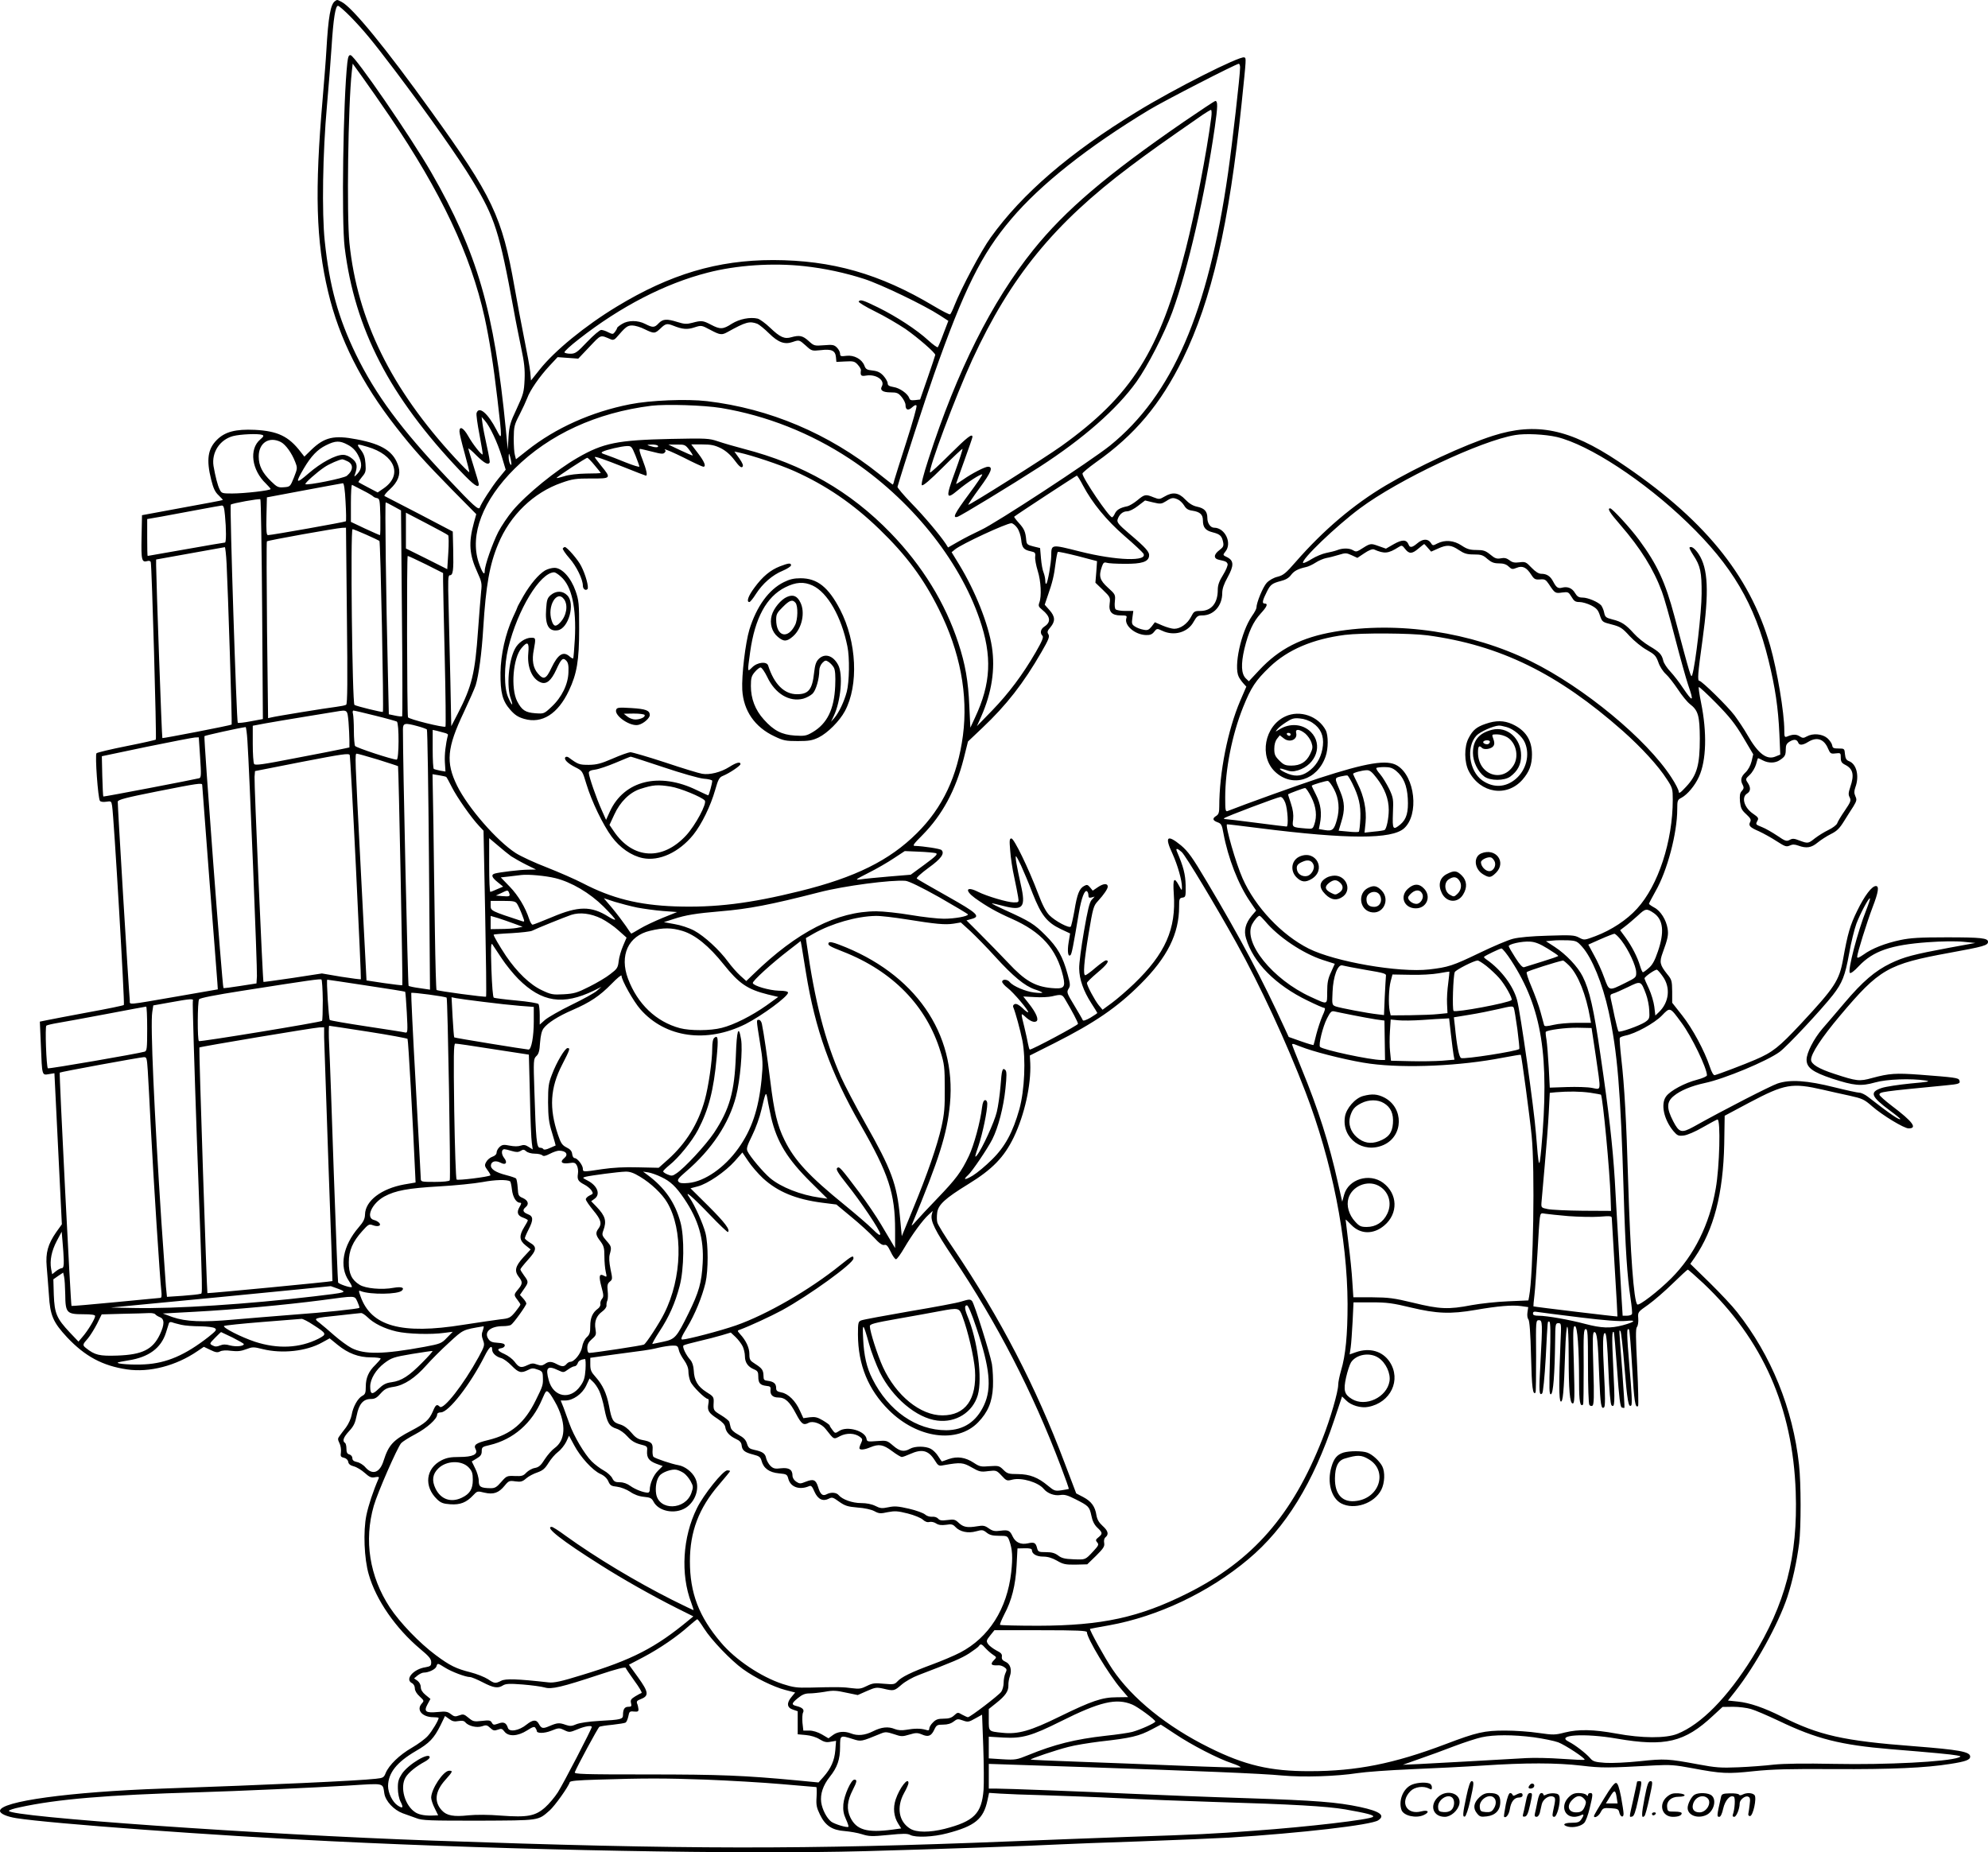 <?xml version="1.0" encoding="UTF-8"?>
<svg xmlns="http://www.w3.org/2000/svg" version="1.0" viewBox="0 0 1337 1245.753" preserveAspectRatio="xMidYMid meet">
  <g transform="translate(-164,1397.897) scale(0.1,-0.1)" fill="#000000" stroke="none">
    <path d="M3894 13972 c-31 -20 -46 -105 -59 -332 -3 -58 -15 -204 -25 -325 -54 -618 -45 -957 37 -1300 74 -313 223 -610 458 -910 113 -145 189 -229 373 -417 l165 -167 -16 -58 c-37 -135 -31 -214 24 -334 28 -61 31 -75 25 -126 -3 -32 -13 -150 -21 -263 -20 -289 -41 -376 -136 -560 l-44 -85 -6 300 c-4 165 -9 393 -12 508 -5 175 -4 207 8 207 22 0 26 33 23 169 l-3 125 -225 118 c-124 64 -229 119 -234 121 -5 2 11 23 37 46 53 49 72 98 58 149 -30 102 -106 153 -281 186 -154 30 -218 15 -307 -71 l-46 -45 -26 33 c-80 104 -154 139 -307 147 -129 6 -201 -13 -255 -67 -62 -61 -72 -135 -39 -267 15 -61 27 -85 51 -107 17 -16 29 -30 27 -31 -1 -2 -124 -25 -273 -52 l-270 -50 -3 -149 c-3 -155 1 -171 41 -159 9 3 19 0 21 -8 7 -20 40 -1187 34 -1193 -2 -3 -91 -23 -197 -44 -106 -21 -197 -43 -202 -48 -11 -11 10 -303 23 -320 5 -7 23 -9 43 -6 32 5 34 4 39 -28 12 -73 86 -1333 79 -1339 -4 -4 -111 -26 -238 -49 -126 -24 -252 -47 -278 -53 l-49 -10 7 -162 c8 -204 7 -199 54 -191 l37 6 25 -508 25 -508 -38 -53 c-56 -81 -72 -139 -64 -231 4 -42 10 -128 15 -191 8 -138 28 -184 123 -286 120 -127 238 -191 403 -215 149 -22 329 24 473 123 l43 29 44 -21 c35 -17 48 -19 65 -10 13 7 41 9 76 4 41 -5 66 -2 100 11 42 16 50 16 109 1 132 -33 296 -15 401 44 l51 28 54 -44 c70 -57 141 -84 224 -84 36 0 65 -4 65 -8 0 -4 -16 -23 -35 -42 -46 -44 -65 -88 -65 -147 0 -42 -4 -52 -24 -62 -30 -16 -62 -74 -71 -128 -4 -23 -21 -61 -38 -84 -18 -23 -38 -50 -45 -60 -11 -14 -11 -22 1 -46 8 -15 12 -42 10 -60 -4 -28 -2 -33 20 -38 16 -4 27 -15 29 -28 2 -14 14 -24 38 -30 19 -5 52 -25 73 -44 32 -29 45 -34 69 -29 22 4 29 3 25 -7 -38 -87 -69 -182 -83 -249 -22 -108 -15 -292 16 -398 49 -172 181 -362 346 -501 59 -49 74 -67 74 -89 0 -24 -5 -28 -38 -34 -81 -12 -140 -80 -93 -106 13 -6 21 -21 21 -36 0 -15 12 -36 32 -54 31 -29 31 -30 14 -49 -38 -42 4 -91 79 -91 19 0 35 -2 35 -5 0 -15 -44 -89 -72 -120 -17 -20 -66 -56 -109 -81 -83 -48 -152 -115 -175 -169 -12 -31 -18 -34 -66 -39 -123 -14 -720 -41 -1433 -66 -627 -22 -1095 -86 -1095 -150 0 -19 46 -39 110 -49 224 -36 1339 -118 2115 -155 1242 -61 2770 -89 3590 -67 442 12 1142 36 1320 46 55 3 296 12 535 20 239 9 507 20 595 25 491 31 954 85 1003 116 51 33 14 61 -121 90 -155 33 -299 44 -752 59 -258 8 -612 22 -785 30 -325 15 -840 35 -916 35 l-44 0 0 83 0 83 93 -3 c50 -2 292 -10 537 -18 764 -26 1210 -44 1342 -57 145 -13 365 -6 508 16 52 8 214 20 360 26 146 6 364 17 485 25 285 19 493 19 663 -1 135 -16 173 -16 493 2 99 5 134 3 250 -19 197 -37 237 -39 414 -20 125 13 242 16 540 14 386 -2 615 8 783 35 102 16 132 27 132 49 0 33 -74 46 -380 70 -474 36 -636 73 -887 199 -120 60 -216 93 -295 101 l-67 7 49 62 c136 173 289 451 350 633 35 106 64 239 80 363 13 109 13 403 -1 528 -41 377 -187 736 -417 1027 -30 39 -113 127 -184 197 l-130 127 30 43 c128 187 191 429 198 763 l3 190 165 88 c239 126 286 135 496 87 47 -11 127 -29 179 -40 85 -19 99 -25 150 -70 71 -62 216 -150 247 -150 62 0 27 46 -112 151 -46 35 -84 69 -84 75 0 20 10 21 443 63 94 9 103 12 94 35 -6 16 -30 19 -264 37 -164 12 -207 9 -322 -22 -86 -24 -103 -22 -255 28 -105 34 -156 65 -156 95 0 41 71 149 193 294 267 317 323 349 739 425 230 42 258 50 258 74 0 25 -48 30 -280 30 -180 0 -242 -4 -309 -18 -103 -22 -192 -57 -248 -98 -32 -22 -43 -26 -43 -15 0 23 65 231 104 334 39 101 45 142 22 142 -27 0 -76 -64 -125 -165 -49 -99 -65 -156 -96 -329 -26 -143 -56 -188 -284 -433 -147 -157 -189 -191 -306 -241 -69 -30 -248 -98 -273 -104 -8 -2 -21 20 -33 57 -36 108 -117 258 -186 345 l-67 85 0 76 c-1 71 -3 80 -34 117 -49 62 -53 80 -30 143 35 95 40 122 33 163 -9 58 -47 119 -89 141 -20 11 -36 22 -36 26 0 3 20 41 44 84 79 137 146 391 146 552 0 59 2 63 29 77 39 21 90 81 117 141 50 109 55 298 14 499 -11 55 -18 101 -15 104 3 3 56 -46 118 -109 89 -91 126 -137 180 -228 l68 -115 -11 -47 c-7 -28 -23 -58 -41 -75 -31 -29 -36 -53 -18 -85 8 -16 7 -25 -7 -40 -13 -14 -15 -30 -12 -71 5 -44 11 -57 42 -85 29 -27 34 -37 27 -51 -14 -26 -3 -37 59 -64 30 -14 83 -43 118 -66 56 -36 66 -40 88 -30 19 9 33 9 58 0 55 -20 88 -15 131 21 21 17 61 43 89 57 39 19 58 38 87 85 21 33 49 79 64 101 22 37 24 45 13 68 -9 21 -9 34 0 60 28 76 8 157 -43 176 -18 7 -24 18 -27 47 -3 37 -4 38 -43 38 -34 0 -40 3 -43 22 -2 12 -17 34 -33 48 -35 29 -97 34 -138 11 -21 -12 -28 -12 -48 1 -22 15 -48 14 -85 -2 -16 -6 -18 -1 -18 43 0 119 -48 402 -95 568 -139 481 -453 862 -1020 1239 -330 220 -554 266 -845 173 -191 -61 -508 -208 -719 -333 -219 -130 -419 -300 -607 -515 -66 -76 -83 -90 -122 -100 -26 -6 -56 -23 -73 -41 -25 -27 -69 -133 -69 -167 0 -7 -13 -33 -30 -56 -74 -108 -124 -340 -89 -409 6 -12 20 -32 31 -44 l20 -22 -41 -95 c-84 -197 -141 -483 -141 -711 0 -39 -4 -53 -20 -63 -28 -17 -25 -31 8 -43 25 -9 30 -17 40 -74 31 -167 100 -345 180 -461 l40 -59 -30 -35 c-42 -51 -54 -100 -38 -152 48 -163 199 -315 415 -419 55 -27 105 -49 112 -49 8 0 3 -19 -13 -53 -13 -30 -31 -85 -41 -123 -9 -38 -18 -71 -19 -73 -2 -2 -40 9 -85 25 l-82 29 -30 65 c-147 321 -294 599 -521 980 -98 165 -125 202 -173 243 -94 77 -112 60 -58 -55 35 -77 65 -182 64 -228 0 -23 -2 -21 -20 13 -33 62 -42 48 -35 -55 17 -236 -57 -403 -267 -605 -47 -45 -114 -103 -148 -128 l-64 -47 -26 31 c-26 32 -79 131 -79 149 0 6 31 36 70 69 66 55 85 83 58 83 -7 0 -39 -23 -71 -50 -32 -28 -63 -50 -68 -50 -16 0 -9 89 22 278 30 178 33 189 64 222 39 43 65 81 65 96 0 23 -28 22 -64 -2 l-37 -25 -18 22 c-15 18 -21 20 -39 10 -33 -17 -48 -55 -66 -166 -10 -55 -21 -104 -25 -108 -12 -12 -104 37 -143 76 -23 23 -47 68 -77 148 -64 169 -161 369 -179 369 -13 0 -14 -13 -8 -82 3 -46 15 -126 27 -178 11 -52 23 -112 26 -132 6 -38 6 -38 -30 -38 -40 0 -182 42 -239 71 -79 40 -93 11 -21 -42 80 -57 145 -94 247 -139 199 -88 302 -202 346 -388 17 -75 6 -86 -80 -78 -111 11 -178 50 -289 169 -53 56 -138 143 -189 194 l-92 92 32 9 c66 17 44 38 -162 154 -107 60 -199 113 -204 118 -5 5 29 36 78 72 85 61 111 97 88 120 -9 9 -121 26 -179 28 -18 0 -9 13 51 73 134 136 223 302 277 513 l29 116 97 92 c161 152 276 299 398 511 48 83 55 102 46 118 -10 15 -7 24 14 48 33 40 32 71 -7 115 l-32 36 21 62 c30 85 42 133 52 216 5 39 12 74 15 77 3 3 63 -10 135 -28 l129 -34 -5 -72 -6 -73 51 -49 c48 -46 50 -51 45 -90 -8 -57 15 -81 74 -81 39 0 44 -2 38 -19 -15 -48 57 -110 131 -113 28 -1 42 4 56 22 18 23 20 23 54 7 79 -38 173 -12 212 61 21 37 28 42 58 42 76 0 134 65 134 150 0 29 11 61 36 106 43 78 43 112 -2 135 -31 15 -31 15 -13 38 47 57 -2 161 -76 161 -24 0 -45 30 -45 64 0 45 -18 66 -68 77 -30 6 -55 22 -81 49 -44 47 -85 52 -140 19 -32 -19 -36 -19 -72 -5 -54 22 -61 21 -109 -19 -23 -19 -54 -38 -69 -41 -49 -10 -71 -24 -83 -49 -6 -14 -15 -25 -19 -25 -20 0 -199 264 -199 294 0 6 41 40 91 76 261 184 434 390 584 695 194 397 311 904 395 1715 33 320 32 307 18 313 -30 11 -474 -213 -723 -366 -452 -276 -770 -550 -982 -845 -62 -85 -198 -341 -243 -455 -12 -31 -26 -60 -30 -62 -5 -3 -55 23 -112 57 -362 216 -683 307 -1078 308 -374 0 -693 -95 -1052 -313 -213 -129 -419 -298 -518 -423 l-59 -74 -5 58 c-3 31 -22 134 -41 227 -19 94 -48 249 -65 345 -83 472 -148 608 -560 1180 -306 426 -530 699 -602 736 -31 16 -30 16 -44 6z m102 -104 c94 -97 147 -162 296 -358 223 -294 435 -595 528 -750 148 -245 179 -341 274 -860 13 -74 37 -191 51 -260 21 -98 26 -145 23 -215 -4 -83 -8 -98 -53 -195 -44 -93 -50 -115 -55 -190 l-5 -85 -13 135 c-78 799 -192 1191 -502 1730 -137 238 -511 782 -542 788 -12 2 -17 -9 -22 -50 -28 -255 -40 -1062 -18 -1243 68 -549 303 -1005 777 -1503 90 -95 125 -120 125 -89 0 6 -16 61 -35 121 -19 60 -35 113 -35 118 0 5 25 -16 55 -47 52 -51 78 -65 88 -47 3 4 -6 54 -19 112 -13 58 -26 125 -29 150 l-6 45 22 -25 c34 -39 85 -147 114 -243 l26 -87 -49 -60 c-43 -53 -116 -166 -125 -194 -7 -21 -42 10 -217 196 -314 333 -483 561 -616 833 -119 246 -178 457 -210 763 -20 188 -14 593 15 912 11 124 25 302 31 395 12 190 26 275 43 275 7 0 44 -33 83 -72z m266 -673 c344 -507 544 -930 637 -1350 32 -147 60 -322 86 -547 33 -284 33 -286 -6 -210 -58 112 -118 163 -134 113 -3 -10 6 -76 20 -147 13 -70 23 -129 21 -131 -7 -7 -67 69 -97 123 -32 56 -59 71 -59 31 0 -13 16 -79 35 -147 19 -68 33 -126 31 -127 -2 -2 -45 41 -95 95 -429 464 -658 929 -711 1447 -19 189 -9 925 16 1153 l6 53 67 -93 c37 -51 119 -169 183 -263z m5718 330 c0 -53 -52 -508 -81 -710 -134 -937 -375 -1494 -794 -1833 -127 -102 -773 -525 -867 -567 -45 -21 -114 -56 -152 -78 l-70 -40 -15 24 c-40 60 -143 183 -232 274 -53 55 -95 105 -93 110 39 135 185 584 245 754 201 572 320 812 520 1047 197 233 518 487 929 735 101 61 584 309 601 309 5 0 9 -11 9 -25z m-2932 -1336 c138 -15 273 -44 404 -86 114 -37 403 -176 509 -245 l57 -37 -33 -86 c-17 -47 -35 -88 -38 -91 -3 -4 -32 17 -64 46 -77 71 -215 161 -337 221 -102 50 -121 56 -131 40 -3 -5 46 -35 109 -66 64 -31 155 -85 205 -118 83 -58 201 -160 201 -175 0 -3 -23 -72 -51 -153 l-51 -147 -34 -4 c-26 -3 -35 0 -39 14 -10 29 -64 68 -106 74 -29 5 -39 11 -39 25 0 10 -13 33 -28 50 -21 23 -39 32 -73 36 -39 4 -47 9 -56 34 -17 43 -69 71 -120 65 -38 -5 -43 -3 -43 14 0 11 -10 30 -21 41 -19 19 -29 21 -88 16 -64 -5 -67 -4 -103 29 -40 36 -61 40 -116 25 -46 -14 -76 0 -143 64 -31 30 -69 57 -83 61 -51 12 -122 -2 -174 -34 -59 -39 -79 -39 -140 -7 -53 28 -64 30 -126 13 -38 -10 -54 -9 -99 5 -73 23 -99 21 -127 -8 -28 -30 -39 -31 -90 -5 -50 26 -116 26 -157 0 -18 -11 -33 -23 -33 -27 0 -5 -7 -16 -14 -26 -13 -17 -16 -17 -45 -3 -16 9 -38 16 -48 16 -9 0 -52 -36 -94 -80 -67 -71 -80 -80 -112 -80 -20 0 -38 4 -41 9 -3 5 40 45 97 89 281 220 580 374 865 447 196 51 439 67 650 44z m-314 -388 c13 -6 49 -35 79 -65 61 -60 104 -76 158 -57 44 15 44 15 89 -25 39 -36 41 -36 100 -30 73 9 98 -3 102 -47 l3 -32 60 3 c53 3 63 1 83 -21 13 -14 23 -31 22 -38 -5 -36 0 -42 35 -36 67 11 128 -31 106 -72 -15 -27 6 -41 60 -41 40 0 51 -4 73 -31 14 -17 26 -41 26 -54 0 -34 18 -40 45 -15 14 13 25 18 29 11 4 -6 -27 -115 -68 -243 -41 -128 -78 -245 -82 -260 -3 -16 -8 -28 -10 -28 -2 0 -42 32 -90 70 -341 273 -738 441 -1159 491 -137 16 -382 6 -518 -21 -260 -51 -502 -160 -691 -310 l-76 -60 -7 28 c-5 15 -8 65 -8 112 1 79 3 91 39 160 21 41 44 91 52 112 18 51 82 144 149 216 l55 59 69 -5 70 -5 75 79 c82 86 70 82 148 49 11 -4 22 0 33 13 63 73 74 82 107 82 18 0 56 -11 83 -25 64 -31 69 -31 107 5 34 33 44 35 85 19 62 -25 95 -28 143 -12 47 15 48 15 106 -16 68 -36 78 -37 119 -14 121 67 146 74 199 54z m-244 -566 c305 -51 601 -168 865 -342 406 -268 735 -675 873 -1078 86 -249 77 -433 -31 -663 l-31 -67 -7 145 c-7 169 -27 282 -74 425 -88 268 -241 518 -455 739 -272 281 -589 463 -987 566 -61 16 -140 39 -175 51 -60 20 -75 21 -318 16 -357 -8 -453 -27 -626 -127 -144 -83 -344 -246 -435 -354 -32 -38 -76 -103 -98 -145 -39 -77 -91 -225 -91 -262 0 -36 -18 -10 -41 58 -61 186 28 418 243 631 232 230 550 376 918 422 101 12 353 4 470 -15z m-3086 -181 c12 -5 9 -11 -14 -31 -76 -64 -58 -205 39 -297 17 -17 31 -33 31 -36 0 -10 -177 -30 -259 -30 -67 0 -71 1 -84 28 -13 25 -29 88 -41 157 -14 91 42 177 131 201 50 13 170 18 197 8z m8706 -14 c217 -52 587 -294 878 -575 301 -290 453 -547 546 -927 45 -183 65 -318 73 -494 l6 -140 -32 -13 c-59 -25 -117 19 -189 145 -22 39 -62 98 -87 132 -46 61 -220 232 -236 232 -14 0 -11 46 21 275 45 326 38 480 -26 578 -25 37 -49 55 -61 44 -3 -4 9 -27 26 -53 47 -71 56 -114 55 -259 0 -119 -41 -475 -63 -545 -8 -25 -11 -14 -120 395 -61 229 -115 346 -237 512 -58 79 -181 213 -195 213 -21 0 -4 -28 69 -112 135 -156 222 -295 279 -448 14 -36 53 -175 88 -310 35 -135 75 -278 89 -319 40 -115 32 -118 -36 -18 -22 34 -60 83 -83 108 -24 25 -46 59 -49 75 -10 42 -25 58 -93 98 -34 20 -81 58 -105 85 -53 59 -82 79 -144 94 -43 11 -49 16 -55 44 -3 18 -13 40 -20 50 -20 23 -89 53 -126 53 -25 0 -36 7 -50 30 -19 33 -49 46 -86 37 -28 -8 -40 0 -61 40 -19 37 -43 53 -81 53 -17 0 -39 14 -65 41 -37 39 -42 41 -82 36 -32 -4 -47 -1 -66 14 -19 14 -34 18 -58 13 -28 -5 -40 -1 -71 25 -32 26 -46 31 -93 31 -44 0 -64 6 -100 30 -52 35 -112 40 -163 14 -30 -16 -32 -16 -45 5 -19 28 -54 27 -90 -4 -34 -29 -50 -31 -58 -10 -14 36 -42 37 -99 5 l-54 -31 -51 18 c-54 19 -52 20 -127 -28 -19 -11 -27 -11 -43 -1 -24 15 -69 16 -107 1 -15 -6 -49 -14 -74 -19 -25 -5 -69 -23 -98 -41 -28 -18 -54 -29 -57 -26 -18 18 223 249 382 367 259 193 814 455 1044 493 70 12 201 5 280 -13z m-8581 -34 c32 -17 73 -73 96 -133 16 -41 16 -44 -8 -105 -25 -62 -26 -63 -68 -66 -38 -3 -46 1 -86 40 -59 57 -83 105 -83 167 0 92 70 137 149 97z m451 -19 c30 -16 51 -37 67 -67 30 -56 29 -92 -3 -127 -20 -21 -24 -23 -18 -8 20 56 17 81 -16 108 -20 17 -43 27 -63 27 -51 0 -149 -53 -232 -125 -85 -74 -91 -67 -32 33 49 83 92 128 149 156 64 32 93 33 148 3z m131 -13 c185 -54 239 -189 110 -279 l-41 -28 -63 33 c-34 18 -64 34 -66 36 -2 2 9 18 24 36 24 28 27 38 23 89 -3 43 -11 66 -32 93 -31 41 -29 42 45 20z m1954 6 c7 -12 -19 -12 -55 0 -22 7 -21 8 12 9 20 1 40 -3 43 -9z m210 -26 c15 -19 25 -37 24 -38 -2 -2 -40 14 -84 35 l-80 38 56 0 c53 1 58 -1 84 -35z m212 11 c35 -18 65 -44 93 -81 30 -41 45 -53 53 -45 8 8 2 24 -21 57 l-33 46 33 -7 c87 -19 272 -81 367 -123 217 -97 398 -221 575 -392 181 -175 297 -331 400 -538 143 -285 198 -575 162 -850 -36 -272 -136 -485 -310 -657 -184 -183 -414 -297 -786 -389 -339 -84 -571 -112 -839 -103 -247 9 -426 54 -622 156 -52 27 -160 74 -241 106 -81 31 -176 75 -210 97 -127 82 -321 305 -394 453 -77 157 -68 255 45 493 38 81 74 163 80 182 21 69 41 218 51 385 18 286 42 425 100 564 80 195 239 348 427 413 73 26 97 29 198 29 135 -1 137 1 70 83 -25 31 -45 58 -45 60 0 8 57 -12 199 -68 77 -31 142 -56 145 -56 12 0 4 38 -23 108 -18 44 -24 72 -17 72 6 0 43 -9 83 -19 62 -16 74 -17 84 -5 6 8 8 14 4 14 -5 0 -6 3 -3 6 3 3 60 -22 127 -55 66 -34 125 -61 131 -61 21 0 8 34 -36 91 l-45 59 73 0 c59 0 84 -5 125 -25z m-573 -50 c14 -36 26 -69 26 -74 0 -5 -42 8 -92 28 -51 21 -111 44 -132 51 -31 10 -36 14 -23 21 23 13 127 37 163 38 30 1 33 -3 58 -64z m-835 -50 c1 -16 -1 -17 -9 -5 -5 8 -9 29 -9 45 1 29 1 29 9 5 4 -14 8 -34 9 -45z m559 -14 c23 -27 42 -51 42 -53 0 -2 -44 -4 -98 -4 -56 -1 -118 -8 -147 -18 -27 -8 -51 -14 -52 -12 -4 4 197 136 207 136 4 0 26 -22 48 -49z m-1664 27 c44 -19 44 -61 -1 -99 -18 -16 -269 -67 -279 -56 -6 6 77 80 128 114 32 22 100 51 120 53 4 0 18 -5 32 -12z m4950 -165 c62 -117 157 -233 279 -339 63 -54 119 -107 126 -117 36 -56 -180 -49 -427 13 -195 49 -191 50 -192 -30 -1 -50 -23 -177 -33 -187 -4 -3 -7 5 -7 20 0 14 -5 38 -11 54 -7 15 -15 59 -18 97 l-6 69 -45 11 c-40 10 -45 14 -48 41 -5 57 -13 76 -49 116 -20 22 -34 41 -32 43 13 12 415 275 421 276 4 0 23 -30 42 -67z m-4960 -109 c4 -69 5 -128 2 -131 -5 -5 -498 -93 -524 -93 -10 0 -12 29 -10 127 l3 127 250 47 c138 26 255 47 261 48 7 1 14 -42 18 -125z m116 77 c36 -18 67 -37 70 -41 3 -4 14 -9 25 -11 19 -4 20 -13 23 -127 1 -67 0 -122 -3 -122 -3 0 -48 20 -100 44 l-95 45 0 126 c0 70 3 125 8 123 4 -2 36 -18 72 -37z m-677 -802 l5 -736 -81 -15 c-45 -9 -85 -13 -88 -10 -8 9 -55 1460 -47 1467 9 9 192 42 199 36 4 -3 9 -337 12 -742z m6160 740 c13 -6 31 -24 41 -40 13 -22 27 -31 57 -35 50 -8 69 -26 69 -65 0 -47 17 -68 65 -80 51 -13 62 -24 71 -66 5 -26 1 -34 -25 -54 -39 -29 -41 -57 -3 -65 46 -10 52 -13 58 -28 3 -8 -10 -41 -30 -73 -27 -43 -36 -70 -36 -101 0 -90 -43 -142 -117 -142 -40 0 -44 -3 -63 -40 -24 -46 -71 -80 -113 -80 -16 0 -51 10 -79 22 l-51 22 -22 -29 c-20 -24 -28 -27 -56 -21 -18 3 -44 13 -57 22 -20 13 -22 20 -16 60 l6 44 -54 0 c-30 0 -59 5 -65 11 -6 6 -8 30 -5 55 4 43 3 46 -47 91 -55 50 -63 77 -40 142 9 26 15 30 32 25 11 -4 66 -7 121 -7 114 -1 159 13 164 52 4 27 -19 54 -136 153 -68 58 -81 74 -76 92 10 34 35 56 64 56 16 0 46 15 74 37 l47 36 54 -13 c50 -12 56 -11 87 8 38 25 48 26 81 11z m-5275 -46 l49 -27 6 -690 c4 -379 4 -692 2 -694 -3 -3 -24 -1 -47 4 l-43 9 -6 265 c-13 535 -21 1160 -15 1160 3 0 28 -12 54 -27z m-1135 -60 c9 -92 9 -183 0 -183 -5 0 -123 -20 -263 -45 -140 -25 -256 -45 -257 -45 -2 0 -3 56 -3 124 l0 124 98 17 c53 10 162 30 242 45 80 15 152 28 161 29 13 1 17 -13 22 -66z m1501 -134 c4 -4 5 -57 1 -118 l-7 -110 -139 70 -139 69 0 121 0 120 138 -72 c75 -39 141 -75 146 -80z m3827 50 c13 -18 24 -52 27 -80 5 -54 17 -68 65 -78 28 -6 32 -10 29 -36 -2 -17 6 -59 17 -95 22 -69 27 -172 11 -214 -8 -22 -5 -28 19 -48 56 -45 61 -83 15 -113 -26 -17 -31 -44 -13 -62 9 -9 -3 -37 -45 -110 -88 -152 -182 -277 -293 -392 l-103 -106 29 65 c71 161 95 318 72 468 -24 155 -111 374 -219 552 l-52 85 23 19 c44 36 343 175 379 176 9 0 27 -14 39 -31z m-4508 -591 c5 -439 4 -594 -5 -599 -6 -4 -36 -10 -67 -14 -67 -8 -405 -63 -436 -71 l-22 -5 -7 592 c-3 325 -4 594 -1 597 7 7 466 89 506 91 l26 1 6 -592z m130 545 c45 -20 85 -39 89 -42 7 -6 30 -1143 23 -1150 -5 -4 -177 38 -191 47 -15 10 -28 1182 -13 1182 5 0 47 -17 92 -37z m7140 -89 l22 -25 45 20 c61 28 89 26 141 -9 36 -24 54 -30 101 -30 49 0 62 -4 91 -30 27 -23 44 -30 78 -30 30 0 49 -6 65 -21 21 -20 26 -20 54 -9 39 16 66 4 98 -46 20 -31 27 -34 59 -32 32 3 39 -1 60 -32 40 -61 43 -63 89 -56 40 5 43 4 63 -29 17 -29 26 -35 54 -35 18 0 53 -10 77 -22 37 -19 48 -31 60 -68 15 -44 17 -45 80 -61 58 -15 71 -24 120 -78 31 -33 82 -75 115 -93 53 -30 62 -39 78 -83 9 -28 32 -63 51 -80 18 -16 54 -63 81 -103 26 -40 62 -84 80 -98 56 -43 66 -77 67 -232 0 -178 -19 -246 -92 -324 -39 -42 -49 -49 -50 -33 0 11 -22 54 -49 95 -166 257 -588 606 -946 782 -402 197 -893 271 -1321 198 -221 -38 -370 -114 -504 -257 l-71 -76 -21 20 c-30 31 -33 94 -9 198 28 115 59 182 110 238 43 47 51 67 25 67 -18 0 -13 22 17 81 23 46 35 55 92 70 33 8 55 21 69 40 21 28 47 42 101 54 16 3 45 17 65 30 21 14 53 27 72 31 19 3 57 13 83 21 45 14 52 14 87 -2 l39 -18 48 32 c28 19 53 29 63 25 71 -31 96 -29 167 16 20 13 24 12 43 -13 27 -35 47 -34 90 3 19 16 36 29 38 30 2 0 13 -12 25 -26z m-8079 -106 c9 -173 38 -1079 34 -1082 -6 -6 -463 -94 -466 -91 -4 3 -41 1056 -42 1161 l0 40 228 41 c125 22 230 41 234 42 3 1 9 -50 12 -111z m1341 -5 l115 -58 0 -55 c0 -30 5 -261 11 -513 6 -252 8 -461 5 -465 -9 -9 -248 50 -252 63 -7 22 -9 1085 -2 1085 4 0 60 -26 123 -57z m6735 -477 c488 -66 876 -256 1314 -643 127 -113 239 -235 297 -326 37 -56 39 -65 39 -136 0 -280 -98 -578 -240 -733 -70 -77 -172 -144 -280 -185 -75 -28 -75 -28 -110 -10 -31 17 -53 18 -210 13 -111 -3 -197 -11 -235 -21 -33 -8 -134 -51 -225 -95 -181 -87 -210 -96 -338 -111 -203 -23 -634 52 -810 140 -183 92 -360 280 -445 472 -45 101 -118 355 -105 364 2 1 100 -11 219 -26 593 -75 890 -75 972 -1 102 92 74 349 -46 422 -68 42 -204 20 -527 -85 -137 -45 -501 -176 -612 -220 -16 -7 -18 1 -18 89 0 191 46 423 120 608 54 134 84 180 180 272 122 116 289 187 505 215 113 14 439 12 555 -3z m-7256 -583 c3 -42 6 -97 6 -124 l0 -47 -47 -10 c-27 -6 -169 -34 -317 -62 -220 -43 -270 -50 -277 -39 -5 8 -9 69 -9 135 l0 122 85 16 c46 8 167 29 267 45 101 16 194 32 208 34 78 13 76 14 84 -70z m179 43 c74 -18 140 -37 146 -40 16 -11 15 -256 -1 -256 -29 0 -272 80 -280 92 -4 7 -8 54 -8 103 0 50 -3 100 -6 113 -4 12 -2 22 3 22 6 0 71 -15 146 -34z m286 -71 c30 -8 57 -18 62 -22 4 -4 10 -400 14 -879 l7 -871 -68 10 c-38 5 -72 12 -76 16 -5 4 -39 1526 -38 1724 0 43 11 46 99 22z m-1145 -97 c13 -188 67 -1538 64 -1584 l-3 -49 -109 -17 c-61 -10 -111 -16 -113 -14 -8 7 -134 1688 -128 1694 5 5 231 55 277 61 3 1 9 -41 12 -91z m1326 52 c14 -3 24 -10 23 -13 -16 -63 -24 -133 -21 -184 l4 -63 -36 6 c-19 4 -38 9 -42 11 -5 2 -8 63 -8 134 l0 129 28 -6 c15 -4 38 -10 52 -14z m-1644 -165 c8 -117 7 -136 -6 -140 -34 -9 -643 -126 -645 -123 -2 2 -5 63 -7 137 l-3 134 300 63 c165 34 312 62 326 63 l26 1 9 -135z m10748 99 c7 -19 30 -18 68 6 58 35 106 19 133 -47 14 -32 18 -35 50 -31 34 4 35 3 35 -29 0 -26 6 -36 30 -48 53 -27 62 -67 34 -149 -13 -39 -14 -52 -4 -70 10 -21 7 -30 -33 -89 -25 -36 -48 -75 -51 -85 -4 -11 -30 -31 -59 -45 -29 -14 -69 -39 -91 -56 -45 -36 -47 -36 -104 -15 -35 14 -47 15 -66 4 -21 -11 -30 -8 -84 29 -33 22 -78 48 -101 57 -45 18 -45 18 -31 44 9 16 4 23 -28 45 -61 40 -83 112 -42 137 24 15 26 40 4 73 -16 24 -15 26 14 53 17 16 35 47 42 70 6 23 12 42 14 42 2 0 17 -7 32 -15 38 -20 84 -19 114 2 35 23 40 33 40 73 0 28 6 39 27 52 29 17 48 15 57 -8z m-9700 -843 c20 -409 35 -745 33 -748 -3 -2 -62 6 -133 17 l-129 22 -195 -30 c-107 -16 -197 -28 -198 -27 -5 5 -63 1335 -60 1379 l3 39 315 62 c274 53 316 59 322 46 3 -9 22 -351 42 -760z m149 729 c72 -23 132 -42 134 -44 4 -3 33 -1470 29 -1473 -2 -2 -57 5 -122 14 l-119 18 -37 715 c-42 815 -42 810 -28 810 6 0 70 -18 143 -40z m6847 -76 c49 -41 73 -98 78 -185 5 -91 -8 -139 -49 -174 -51 -42 -55 -36 -51 75 4 93 3 103 -25 163 -17 34 -44 79 -61 99 -17 19 -29 38 -25 42 3 3 28 6 54 6 37 0 55 -6 79 -26z m-131 -48 c54 -70 81 -141 81 -214 0 -57 -15 -128 -28 -135 -4 -3 -36 -8 -71 -11 l-64 -7 7 68 c8 85 -11 178 -53 261 -17 34 -31 64 -31 66 0 8 61 24 91 25 21 1 36 -11 68 -53z m-6258 8 c3 -2 20 -33 38 -69 33 -66 130 -205 183 -261 l30 -32 11 -556 c6 -305 9 -557 6 -560 -5 -5 -327 38 -333 45 -3 3 -8 178 -11 389 -3 212 -8 537 -10 723 l-6 339 43 -7 c24 -4 46 -9 49 -11z m6093 -42 c45 -91 58 -148 55 -237 -2 -46 -7 -86 -10 -90 -4 -3 -36 -3 -71 1 l-65 6 18 60 c25 80 23 131 -7 203 -40 94 -40 91 3 102 21 5 41 8 46 6 4 -3 18 -25 31 -51z m-121 -43 c32 -62 38 -133 18 -204 -18 -66 -30 -77 -79 -69 l-42 7 7 36 c14 71 6 131 -26 194 -17 33 -30 61 -29 62 10 8 96 33 108 32 8 -1 27 -27 43 -58z m-7613 31 c0 -5 22 -296 49 -647 28 -351 51 -658 53 -683 l3 -45 -270 -47 c-353 -61 -320 -58 -322 -28 -9 96 -83 1325 -81 1338 3 13 57 27 263 68 278 55 305 59 305 44z m7459 -82 c33 -65 40 -129 20 -185 -10 -29 -12 -30 -57 -26 -93 8 -92 7 -85 61 3 33 -1 65 -15 107 -11 33 -20 61 -19 62 6 5 104 42 114 42 6 1 25 -27 42 -61z m-175 -38 c16 -41 23 -160 9 -160 -5 0 -96 11 -203 25 -107 14 -201 25 -209 25 -8 0 -12 3 -8 6 9 10 360 142 378 143 11 1 23 -14 33 -39z m-5206 -360 c19 -12 64 -38 100 -56 l67 -33 -52 -1 c-52 0 -193 -17 -225 -26 -27 -8 -21 -26 19 -58 l37 -30 -40 -17 c-21 -10 -42 -18 -46 -18 -5 -1 -8 80 -8 180 l0 181 58 -49 c31 -27 72 -60 90 -73z m4510 28 c27 -25 231 -365 366 -608 164 -295 336 -667 466 -1005 179 -467 281 -983 283 -1425 0 -209 -13 -346 -44 -449 -10 -35 -19 -78 -19 -95 0 -47 -53 -230 -106 -364 -202 -514 -469 -819 -908 -1039 -324 -162 -574 -217 -1003 -218 -138 0 -254 3 -257 6 -3 3 10 34 28 70 50 93 76 196 83 329 l6 115 48 1 c34 1 49 -3 49 -12 0 -26 31 -44 76 -44 31 0 60 -9 92 -27 41 -24 57 -28 125 -27 l79 2 60 58 c50 50 58 63 54 86 -3 16 0 31 9 38 24 20 17 44 -20 77 -24 22 -36 42 -41 71 -9 59 -34 93 -88 122 l-48 25 -78 205 c-192 511 -433 975 -746 1439 -58 84 -107 164 -110 178 -4 13 -4 43 -1 66 7 54 53 96 209 192 163 100 241 181 306 315 73 153 117 352 111 498 l-3 52 165 83 c271 137 423 241 579 397 181 180 260 339 260 521 0 52 2 58 23 61 21 3 22 7 21 83 -2 74 -14 123 -59 228 -10 24 4 21 33 -5z m-1654 -7 c15 -6 1 -20 -75 -76 l-94 -69 -145 -12 c-80 -7 -165 -15 -190 -19 -43 -5 -40 -3 52 44 54 27 130 71 170 98 l73 48 95 -4 c52 -2 103 -7 114 -10z m573 -83 c16 -35 52 -119 78 -188 58 -147 96 -195 190 -240 l62 -29 -10 -60 c-10 -61 -4 -102 13 -85 8 8 17 53 56 284 17 99 38 155 54 145 6 -4 10 -15 10 -27 0 -16 5 -19 21 -15 l21 6 -20 -22 c-15 -17 -27 -68 -52 -212 -18 -104 -33 -217 -32 -250 1 -72 28 -150 82 -234 22 -34 40 -63 40 -65 0 -2 -21 -16 -47 -32 -30 -17 -48 -23 -51 -16 -2 6 -28 51 -57 99 -50 82 -52 89 -39 111 13 20 13 31 -6 99 -33 121 -67 180 -150 263 -75 75 -102 92 -272 169 -49 22 -88 42 -88 44 0 2 33 -5 74 -16 137 -36 157 -13 121 144 -27 122 -39 189 -32 189 3 0 18 -28 34 -62z m-3132 -85 c109 -27 231 -99 324 -191 46 -46 81 -85 78 -88 -3 -3 -23 6 -45 20 -116 73 -202 72 -379 -3 -67 -28 -126 -51 -131 -51 -6 0 -16 17 -23 38 -25 77 -73 158 -131 218 l-60 62 54 6 c29 3 67 8 83 10 48 6 165 -5 230 -21z m2583 -129 c105 -60 192 -112 192 -115 0 -13 -90 -29 -162 -29 -40 0 -140 11 -222 25 -83 14 -187 25 -232 25 -264 0 -534 -138 -826 -422 l-49 -47 -41 37 c-22 20 -59 62 -81 92 -60 82 -160 173 -228 210 -36 19 -91 37 -133 44 l-71 13 65 21 c82 27 151 38 315 52 192 16 337 44 665 128 165 43 485 85 580 77 22 -2 105 -42 228 -111z m-2894 30 c9 -23 4 -26 -45 -22 l-44 4 35 16 c44 22 46 22 54 2z m862 -99 c43 -8 121 -19 173 -23 l95 -7 -97 -39 c-53 -22 -122 -54 -153 -73 -30 -18 -56 -33 -58 -33 -2 0 -19 24 -38 53 -20 29 -61 83 -91 119 l-56 66 73 -24 c40 -12 108 -30 152 -39z m8265 -17 c-58 -146 -126 -407 -110 -422 5 -6 29 11 61 46 96 101 215 142 463 160 95 7 192 8 240 3 l80 -8 -175 -32 c-241 -45 -303 -61 -395 -105 -105 -51 -188 -122 -310 -266 -55 -64 -121 -143 -148 -173 -59 -69 -107 -163 -107 -209 0 -53 40 -83 171 -127 148 -48 195 -53 290 -26 78 22 240 28 339 13 37 -6 21 -9 -100 -20 -79 -8 -167 -21 -194 -30 -85 -28 -74 -57 57 -154 37 -27 67 -52 67 -54 0 -14 -68 32 -218 149 -19 15 -45 27 -57 27 -11 0 -86 16 -166 36 -187 47 -300 54 -384 26 -51 -18 -360 -176 -567 -292 -79 -43 -95 -39 -135 38 -46 89 -45 131 5 171 42 35 118 67 207 86 133 28 420 148 503 209 49 35 285 288 359 383 63 81 82 129 109 278 13 75 36 166 49 202 27 70 84 177 91 170 3 -3 -9 -38 -25 -79z m-9073 42 c7 -11 22 -43 33 -72 18 -47 19 -50 2 -45 -210 69 -213 70 -213 105 l0 32 83 0 c72 0 84 -3 95 -20z m7646 -63 c62 -44 71 -127 26 -257 -21 -63 -38 -92 -62 -112 -18 -16 -35 -28 -39 -28 -3 0 -12 19 -19 43 -17 58 -55 132 -98 191 l-36 49 34 26 c19 14 57 47 85 72 52 49 59 50 109 16z m-7079 -36 c33 -17 85 -52 114 -79 l55 -49 -23 -54 c-13 -30 -27 -76 -30 -104 -5 -45 -11 -53 -56 -87 -27 -22 -92 -60 -142 -85 -81 -41 -102 -47 -172 -51 -73 -4 -85 -2 -146 27 -80 37 -168 122 -242 231 -45 68 -83 133 -83 143 0 2 54 7 120 10 66 4 128 11 138 16 31 16 220 92 264 107 59 19 131 10 203 -25z m-590 -33 l60 -22 -40 -8 c-22 -4 -70 -7 -107 -7 l-68 -1 0 45 0 44 48 -14 c26 -8 74 -25 107 -37z m2640 28 c199 -32 261 -38 319 -29 l48 8 66 -60 c35 -33 110 -109 165 -170 121 -133 199 -197 266 -220 28 -9 51 -19 51 -22 0 -3 -25 -3 -56 1 -57 7 -140 42 -163 70 -16 20 -51 21 -51 2 0 -7 16 -26 36 -41 40 -30 146 -156 139 -164 -3 -2 -21 10 -39 29 -23 21 -40 30 -51 26 -9 -3 -14 -12 -11 -19 16 -38 47 -153 62 -226 24 -124 15 -333 -20 -461 -44 -156 -96 -253 -185 -340 -42 -42 -100 -90 -128 -107 -53 -32 -70 -31 -33 2 28 25 132 179 164 242 40 80 75 214 88 339 9 87 9 117 0 126 -20 20 -25 3 -33 -108 -5 -59 -16 -137 -25 -173 -16 -68 -98 -247 -133 -291 -17 -21 -16 -12 10 63 28 84 59 233 59 283 0 14 -6 24 -14 24 -10 0 -17 -16 -21 -47 -11 -97 -55 -258 -89 -329 -51 -107 -87 -155 -211 -284 -61 -63 -126 -133 -145 -155 -19 -22 -31 -33 -28 -25 186 448 238 615 257 815 44 476 -237 879 -746 1071 -41 16 -64 20 -69 13 -10 -16 3 -24 95 -60 335 -131 563 -365 657 -675 25 -80 28 -105 28 -244 1 -128 -3 -173 -22 -259 -29 -128 -95 -319 -193 -556 l-74 -180 -12 127 c-21 225 -57 321 -235 635 -66 117 -139 257 -163 311 -107 244 -175 507 -229 889 l-6 43 52 30 c120 68 290 117 418 119 31 1 123 -10 205 -23z m2414 -13 c86 -104 252 -216 387 -260 l81 -26 -25 -56 c-21 -44 -26 -72 -26 -133 -1 -90 7 -87 -112 -33 -255 117 -456 366 -393 488 15 28 40 57 50 57 4 0 21 -17 38 -37z m-3919 -65 c86 -26 178 -101 277 -225 103 -129 160 -168 296 -202 l71 -17 -79 -57 c-99 -70 -220 -131 -301 -151 -77 -20 -212 -20 -281 -2 -160 43 -285 162 -349 332 -59 157 1 289 148 323 91 22 145 21 218 -1z m6315 -65 c49 -64 98 -170 99 -213 1 -34 -1 -36 -74 -72 -111 -55 -107 -56 -141 36 -15 43 -46 111 -68 150 l-39 72 81 36 c45 20 87 36 94 37 7 0 28 -20 48 -46z m-264 -42 c66 -74 137 -248 178 -436 59 -273 80 -522 101 -1220 11 -373 24 -565 46 -707 8 -54 13 -102 9 -108 -3 -5 -19 -10 -34 -10 l-28 0 -7 113 c-3 61 -13 227 -21 367 -8 140 -20 336 -25 435 -14 224 -38 443 -96 837 -45 313 -74 439 -120 530 -33 66 -111 148 -187 198 l-60 39 44 4 c24 3 71 3 104 2 56 -3 62 -6 96 -44z m-5221 -171 c62 -384 166 -675 367 -1025 190 -331 233 -462 233 -709 l0 -121 -18 30 c-10 17 -44 74 -76 128 -31 53 -97 150 -146 215 -128 170 -136 179 -150 165 -9 -8 6 -33 63 -105 95 -118 227 -315 227 -338 0 -14 -14 -5 -52 33 -29 29 -112 100 -184 159 -243 197 -341 303 -408 440 -48 97 -70 190 -95 394 -20 159 -44 325 -57 387 -3 15 -12 27 -20 27 -18 0 -18 5 7 -152 20 -120 21 -145 11 -248 -20 -201 -66 -338 -157 -465 -92 -129 -226 -222 -334 -232 -41 -4 -60 -2 -68 9 -10 11 0 24 50 67 174 149 290 324 337 506 28 108 46 315 34 385 -17 100 -29 62 -35 -110 -9 -245 -42 -361 -147 -520 -55 -82 -200 -239 -255 -274 -23 -16 -31 -17 -57 -6 -17 7 -30 16 -30 21 0 4 19 23 41 41 63 50 153 161 194 239 71 136 105 266 125 487 12 127 9 152 -16 131 -9 -7 -14 -32 -14 -73 0 -82 -25 -254 -50 -345 -44 -159 -126 -291 -246 -399 l-64 -57 -138 3 c-90 3 -172 -2 -241 -12 -131 -20 -131 -20 -131 3 0 23 -37 71 -55 71 -8 0 -15 12 -17 28 -2 19 -13 32 -38 44 -29 15 -38 28 -57 84 -61 180 -53 316 28 473 53 103 55 111 36 111 -17 0 -74 -95 -105 -178 -23 -59 -26 -81 -26 -187 1 -99 5 -135 27 -205 14 -47 25 -85 24 -85 -1 0 -19 -8 -39 -17 -23 -11 -40 -13 -43 -8 -3 6 -14 10 -24 10 -22 0 -27 56 -37 381 -7 208 -6 216 13 235 16 14 22 36 25 90 4 49 11 80 24 97 28 37 97 81 194 123 118 51 184 95 263 176 37 38 67 63 67 55 0 -30 81 -174 127 -226 168 -192 446 -230 708 -99 111 57 285 185 285 211 0 8 -22 13 -63 13 -63 2 -168 32 -174 51 -5 13 131 136 242 221 l80 62 7 -38 c3 -20 16 -98 28 -172z m4989 159 c39 -24 71 -46 71 -49 0 -3 -49 -20 -108 -38 -59 -18 -114 -35 -122 -38 -10 -3 -29 17 -58 63 -24 37 -44 72 -45 78 -3 14 90 35 144 31 34 -2 66 -15 118 -47z m-7034 -67 c27 -41 77 -103 111 -137 157 -157 301 -179 509 -78 l50 25 -30 -26 c-16 -15 -93 -57 -171 -95 -78 -38 -158 -84 -178 -101 l-36 -32 0 63 c0 35 -4 69 -8 75 -4 6 -71 17 -149 24 -77 7 -146 16 -152 19 -6 4 -12 80 -16 191 -5 152 -3 182 7 167 7 -11 35 -53 63 -95z m6789 -14 c207 -319 258 -643 202 -1263 -14 -147 -17 -139 -36 100 -13 171 -105 818 -127 898 -26 96 -107 203 -202 270 -14 9 -23 18 -20 21 11 10 105 55 117 56 7 0 37 -37 66 -82z m-167 -36 c26 -21 65 -57 85 -80 39 -43 93 -140 84 -149 -19 -19 -377 -86 -390 -73 -10 10 -3 236 8 261 7 15 126 76 153 78 6 1 33 -16 60 -37z m558 1 c60 -63 112 -194 139 -350 l6 -33 -98 0 c-53 0 -123 -6 -155 -14 -43 -10 -59 -11 -62 -2 -2 6 -13 46 -24 88 -11 42 -39 118 -61 170 -22 51 -36 95 -32 99 9 9 205 71 244 78 4 0 23 -16 43 -36z m-1370 -27 c125 -21 140 -25 136 -42 -1 -11 -5 -74 -8 -140 l-5 -122 -41 5 c-68 7 -255 43 -283 53 -26 10 -26 12 -22 98 4 104 35 187 66 178 10 -3 81 -17 157 -30z m1997 -43 c55 -75 44 -176 -26 -242 l-23 -22 -7 59 c-4 32 -20 86 -36 121 -17 35 -30 66 -30 70 0 11 73 62 84 58 5 -2 22 -21 38 -44z m-1442 -46 c-6 -42 -10 -104 -8 -139 l3 -63 -60 -6 c-33 -4 -119 -7 -191 -8 l-131 -1 -7 31 c-9 48 -6 149 7 199 l12 45 120 -2 c67 -2 151 3 190 10 39 7 71 12 73 11 1 0 -3 -35 -8 -77z m-7569 -115 c0 -73 -2 -136 -5 -139 -9 -9 -819 -142 -828 -136 -11 6 -10 265 1 281 5 9 109 29 287 57 458 72 529 82 536 76 4 -3 8 -66 9 -139z m292 99 c142 -21 259 -40 262 -42 2 -3 7 -66 11 -141 7 -131 6 -137 -12 -133 -10 3 -127 21 -259 41 -132 20 -243 39 -247 43 -7 6 -24 271 -17 271 2 0 120 -17 262 -39z m8607 -58 c11 -29 21 -79 22 -110 3 -53 1 -58 -28 -78 -36 -24 -170 -72 -179 -63 -3 3 -15 48 -26 99 -11 52 -22 107 -26 122 -5 23 -2 29 16 34 13 3 57 23 99 43 88 43 88 44 122 -47z m-8066 -24 c7 -7 28 -1217 21 -1228 -3 -7 -45 -11 -101 -11 -91 0 -94 1 -94 23 0 12 -16 297 -34 632 -19 336 -32 613 -30 616 3 6 231 -24 238 -32z m4160 -12 c46 -77 86 -153 86 -164 0 -9 -306 -173 -324 -173 -3 0 -8 17 -12 38 -3 20 -15 71 -25 114 -24 96 -24 96 4 71 33 -31 61 -43 77 -33 18 11 -1 57 -51 120 l-37 47 77 -4 c42 -3 94 0 116 5 62 15 69 14 89 -21z m-3914 -16 c85 -11 197 -23 248 -27 l92 -7 0 -98 c0 -101 -16 -189 -35 -189 -21 1 -497 78 -500 82 -2 2 -7 64 -11 137 l-7 133 29 -6 c16 -3 99 -15 184 -25z m-1953 5 c-3 -8 10 -437 28 -953 40 -1100 39 -1009 21 -1016 -8 -3 -61 -9 -118 -13 l-105 -7 -7 69 c-3 38 -17 238 -31 444 -48 740 -74 1317 -61 1401 l7 46 112 20 c143 26 161 27 154 9z m8908 -189 c9 -71 15 -130 13 -133 -16 -15 -367 -70 -391 -61 -14 5 -29 79 -42 213 l-7 61 104 17 c57 9 146 27 198 39 84 20 96 21 101 7 4 -8 14 -73 24 -143z m-9215 4 c0 -134 -2 -150 -17 -155 -48 -14 -645 -117 -651 -112 -10 11 -20 281 -10 287 6 4 40 12 76 18 37 6 184 33 327 60 143 27 263 50 268 50 4 1 7 -66 7 -148z m10319 39 c68 -91 171 -305 171 -353 0 -7 -29 -20 -67 -30 -82 -21 -179 -73 -207 -111 -39 -51 -16 -157 49 -235 26 -30 33 -33 69 -29 24 3 78 26 131 57 49 28 92 51 96 51 22 0 14 -320 -12 -465 -42 -241 -145 -449 -299 -603 -89 -89 -218 -188 -229 -176 -23 26 -46 336 -61 829 -12 406 -25 643 -46 823 -8 73 -13 136 -10 141 3 5 20 11 37 15 68 13 195 83 245 134 57 59 54 60 133 -48z m-2214 52 c55 -11 126 -24 158 -29 l58 -8 2 -133 2 -132 -25 0 c-74 0 -392 68 -412 88 -12 12 18 136 47 192 22 43 30 51 48 47 12 -3 67 -14 122 -25z m663 -129 c7 -60 15 -122 18 -140 l6 -31 -84 -7 c-45 -3 -141 -5 -213 -3 l-130 3 -6 60 c-4 33 -4 95 -1 139 l5 78 51 -5 c28 -3 101 -2 161 2 61 4 126 9 145 9 l36 2 12 -107z m-7280 17 c141 -22 259 -44 263 -48 5 -5 36 -560 52 -921 l2 -45 -76 -13 c-154 -28 -262 -110 -264 -202 -1 -30 -10 -49 -43 -87 -106 -123 -132 -263 -66 -359 14 -21 23 -39 20 -42 -7 -7 -88 20 -92 31 -2 6 -15 337 -29 736 -13 399 -27 785 -31 858 -4 72 -3 132 0 132 4 0 123 -18 264 -40z m-298 -37 c1 -38 14 -421 29 -853 16 -432 28 -786 27 -787 -3 -4 -839 -84 -841 -81 -4 7 -58 1648 -54 1652 6 6 767 133 807 135 l32 1 0 -67z m8552 -123 c36 -251 39 -229 -24 -218 -29 6 -105 8 -169 6 l-116 -4 -7 136 c-4 74 -11 158 -15 185 -5 28 -7 52 -5 54 12 13 134 29 214 28 l94 -2 28 -185z m-7416 43 l241 -37 7 -275 c3 -152 9 -296 13 -320 l6 -43 -27 17 c-21 14 -34 16 -54 9 -17 -6 -44 -6 -74 0 -40 8 -50 7 -68 -9 -11 -10 -20 -27 -20 -37 0 -12 -11 -23 -29 -29 -15 -5 -34 -21 -41 -35 -12 -21 -11 -28 9 -55 13 -17 21 -32 19 -35 -11 -10 -220 -36 -227 -28 -5 5 -12 213 -16 462 -5 373 -4 452 7 452 7 1 121 -16 254 -37z m5464 5 c103 -36 319 -88 435 -103 242 -32 608 -15 890 40 66 12 121 22 123 20 5 -4 61 -421 73 -545 23 -225 11 -935 -17 -1081 l-5 -26 -137 -6 c-75 -3 -186 -15 -246 -26 -155 -30 -214 -27 -390 16 -132 32 -167 36 -277 37 l-127 0 -7 106 c-3 58 -15 174 -26 258 -10 84 -19 155 -19 158 0 3 17 -13 38 -35 61 -64 149 -66 222 -4 95 80 91 213 -8 287 -92 68 -233 25 -262 -80 l-13 -47 -29 128 c-58 262 -134 499 -244 766 -35 85 -64 159 -64 163 0 5 8 5 18 1 9 -4 42 -16 72 -27z m-7786 -150 c3 -51 13 -228 21 -393 17 -332 61 -1013 70 -1087 4 -35 2 -48 -7 -48 -7 -1 -143 -13 -303 -29 -159 -15 -292 -27 -294 -25 -5 4 -84 1565 -79 1569 4 5 539 103 565 104 20 1 21 -5 27 -91z m9700 -148 c39 -6 71 -12 73 -13 12 -13 60 -514 65 -692 l3 -90 -190 1 c-104 1 -210 6 -235 11 -44 9 -45 10 -43 43 2 19 12 132 22 251 11 119 23 277 27 352 l7 136 41 4 c84 7 163 6 230 -3z m-5508 -165 c39 -167 110 -282 269 -439 l110 -109 -50 7 c-130 18 -262 70 -336 132 -46 39 -135 144 -152 181 -8 18 -2 37 32 106 23 46 51 124 62 173 29 123 31 126 41 69 4 -27 16 -81 24 -120z m-1744 -227 c31 -9 44 -9 60 1 16 10 23 10 37 -3 10 -9 35 -16 57 -16 22 0 45 -5 51 -11 8 -8 22 -5 51 10 23 12 50 21 61 21 48 0 66 -25 36 -50 -31 -25 -18 -40 29 -34 39 6 45 4 56 -16 7 -13 10 -37 7 -55 -6 -39 1 -51 43 -73 18 -9 40 -27 48 -39 13 -21 12 -23 -12 -34 -14 -7 -26 -18 -26 -26 0 -8 23 -41 50 -74 52 -62 60 -90 35 -123 -21 -28 -19 -44 13 -85 23 -31 27 -46 27 -101 0 -36 4 -82 9 -104 8 -36 8 -38 -12 -27 -32 17 -36 -2 -17 -74 15 -55 16 -67 4 -81 -8 -10 -13 -25 -11 -35 2 -9 -5 -23 -16 -31 -36 -26 -52 -61 -52 -117 0 -44 -4 -58 -24 -76 -14 -13 -27 -40 -31 -66 -8 -43 -52 -99 -80 -99 -7 0 -18 -7 -25 -15 -16 -19 -30 -19 -66 0 -36 19 -54 19 -80 0 -17 -11 -27 -12 -52 -3 -26 10 -37 9 -66 -5 -42 -20 -56 -16 -86 25 -12 16 -42 39 -66 50 -48 21 -56 35 -21 40 12 2 22 10 22 18 0 11 -13 16 -48 18 -37 2 -51 8 -63 27 -30 46 15 85 99 85 23 0 47 4 53 8 18 11 104 131 104 144 0 6 -10 22 -22 35 l-21 23 26 38 c33 47 33 50 2 92 -14 19 -25 37 -25 42 0 4 23 33 50 63 60 66 63 88 15 116 -19 12 -35 25 -35 30 0 5 11 32 25 59 34 66 32 89 -5 103 -33 13 -38 28 -15 47 25 20 17 45 -17 61 -31 13 -33 18 -36 69 -2 30 -7 58 -11 63 -4 4 -33 14 -64 22 -75 19 -109 42 -105 69 4 25 32 32 65 15 35 -19 49 1 23 33 -20 26 -18 58 2 58 6 0 28 -5 50 -12z m1689 -183 c99 -91 221 -142 399 -165 l95 -12 100 -83 c55 -45 123 -107 152 -138 36 -40 57 -54 70 -51 15 4 24 -6 43 -45 13 -28 29 -51 36 -51 7 0 32 35 57 78 51 87 122 185 163 222 l27 25 -6 -23 c-11 -44 20 -107 144 -292 295 -439 534 -902 724 -1404 31 -81 55 -149 53 -151 -2 -1 -24 -5 -49 -9 -43 -6 -49 -4 -90 30 -68 57 -123 78 -203 79 -63 0 -72 3 -98 29 -27 27 -33 28 -93 24 -57 -5 -67 -3 -106 23 -56 37 -111 45 -168 25 -24 -9 -45 -16 -46 -16 -2 0 -13 16 -25 35 -12 20 -35 42 -50 50 -36 19 -107 19 -140 0 -40 -23 -69 -17 -113 21 -41 35 -43 36 -109 31 -62 -5 -67 -4 -70 15 -8 53 -130 89 -184 53 -26 -17 -28 -17 -45 6 -10 13 -19 27 -19 31 0 4 -21 19 -46 34 -37 22 -53 25 -88 21 l-43 -6 -23 50 c-29 66 -79 115 -124 123 -29 6 -36 11 -36 30 0 29 -16 43 -55 48 -26 3 -30 7 -30 33 -1 39 -9 51 -56 81 -35 22 -39 28 -39 67 0 42 -23 91 -63 134 -19 22 -19 23 -1 29 65 24 208 90 282 130 185 101 482 316 482 349 0 24 -10 18 -90 -46 -203 -164 -494 -332 -700 -404 -103 -36 -328 -95 -361 -95 -13 0 -6 18 32 81 54 90 101 206 124 301 19 83 19 257 0 333 -17 66 -73 189 -106 237 -44 62 15 12 135 -113 64 -67 119 -119 122 -116 16 15 -20 63 -130 173 l-122 121 49 13 c66 17 186 99 249 170 l51 58 39 -58 c21 -32 66 -84 99 -115z m-825 9 c72 -43 147 -114 181 -172 109 -184 101 -508 -20 -747 -31 -63 -120 -200 -136 -209 -9 -6 -339 -56 -367 -56 -9 0 -14 11 -14 33 0 24 8 40 31 60 28 24 30 30 24 67 -9 51 6 90 46 119 17 12 29 30 28 39 -1 9 1 25 6 35 4 10 5 39 2 64 -4 38 -1 49 14 62 19 15 19 19 5 85 -9 46 -11 78 -5 99 13 47 12 53 -23 92 -29 34 -31 39 -20 69 23 63 14 96 -46 159 l-36 37 22 16 c43 30 20 89 -46 123 -36 19 -37 19 -12 26 39 9 220 33 266 34 30 1 56 -8 100 -35z m141 -1 c62 -29 99 -64 154 -145 97 -143 134 -271 125 -433 -7 -132 -25 -196 -96 -340 -80 -162 -90 -173 -170 -190 -36 -8 -68 -14 -72 -15 -4 0 17 38 47 84 65 99 105 189 136 306 30 113 33 331 5 430 -36 132 -105 231 -221 317 l-30 22 35 -5 c19 -3 59 -17 87 -31z m-1016 -29 c3 -2 9 -27 12 -55 6 -52 29 -89 54 -89 11 0 11 -6 -3 -29 -21 -36 -13 -59 26 -72 16 -6 30 -14 30 -17 0 -4 -11 -25 -25 -47 -35 -57 -32 -88 9 -121 l35 -28 -50 -54 c-54 -60 -61 -91 -29 -132 26 -33 25 -46 -5 -82 -30 -36 -30 -38 -5 -71 11 -14 20 -28 20 -32 0 -4 -16 -26 -35 -50 -33 -39 -40 -43 -98 -49 -34 -4 -147 -21 -252 -37 -415 -67 -619 -10 -690 191 -14 39 -14 42 3 35 63 -24 249 -22 275 4 20 20 -3 28 -55 19 -79 -15 -189 -5 -229 20 -53 32 -74 76 -73 152 0 78 26 138 91 210 40 45 46 48 70 39 35 -13 60 -4 44 15 -7 8 -23 17 -36 20 -58 15 -14 112 70 158 74 40 159 56 370 68 105 6 235 19 290 29 85 16 163 18 186 5z m5839 -29 c69 -36 95 -117 60 -189 -27 -57 -77 -89 -138 -89 -39 0 -50 5 -78 36 -42 45 -60 108 -45 157 24 81 126 124 201 85z m1278 -205 c68 -5 162 -7 208 -4 75 6 84 5 84 -10 0 -9 9 -161 20 -338 11 -176 19 -322 18 -323 -3 -2 -562 65 -565 68 -1 1 2 36 7 77 5 41 13 167 20 280 6 113 13 220 16 238 5 32 7 34 37 28 18 -3 88 -10 155 -16z m-10119 -297 c1 -39 -3 -53 -13 -53 -7 0 -25 -9 -39 -20 l-26 -21 -7 36 c-10 57 3 121 38 188 l33 62 6 -70 c4 -39 7 -94 8 -122z m11027 -155 c399 -378 601 -834 621 -1403 15 -434 -69 -754 -292 -1115 -167 -268 -344 -448 -504 -512 -78 -31 -239 -30 -411 2 -154 28 -253 30 -346 7 -66 -17 -77 -17 -176 -3 -58 9 -159 16 -225 16 -140 0 -190 -11 -403 -92 -346 -131 -598 -181 -910 -181 -267 -1 -439 40 -678 159 -283 140 -518 330 -650 526 -52 77 -157 267 -151 272 2 1 60 12 129 24 327 59 671 222 935 444 251 210 437 513 579 939 l52 156 28 -27 c32 -33 100 -53 148 -43 151 28 224 182 144 303 -48 72 -134 97 -226 65 l-43 -15 7 47 c4 27 9 105 13 176 l6 127 121 0 c104 0 142 -5 266 -35 172 -41 265 -45 433 -16 150 26 246 34 306 26 l49 -7 -5 -34 c-3 -20 -1 -40 6 -48 8 -10 14 -91 18 -251 5 -210 12 -260 30 -242 3 3 4 114 4 246 -2 237 -2 241 19 241 24 0 25 -18 10 -289 -11 -187 -9 -224 12 -203 6 6 16 104 24 244 14 268 11 238 24 238 8 0 9 -77 4 -246 -6 -210 -5 -246 7 -242 15 5 25 131 28 356 1 116 2 122 22 122 20 0 20 -4 14 -132 -11 -249 -11 -391 2 -395 14 -5 21 63 29 321 8 249 24 240 24 -14 0 -233 8 -320 27 -320 13 0 14 36 8 260 -7 226 -6 260 7 260 17 0 28 -146 28 -381 0 -125 7 -165 27 -146 3 3 4 118 4 256 -2 220 0 251 14 251 13 0 15 -31 15 -247 0 -137 4 -254 9 -262 5 -8 14 -10 21 -6 10 6 12 60 6 252 -6 207 -5 243 7 243 18 0 24 -57 33 -307 7 -179 13 -218 33 -198 7 7 7 77 0 207 -12 224 -10 301 7 290 8 -4 15 -89 21 -240 6 -148 14 -237 21 -244 22 -22 24 18 12 252 -10 209 -9 253 4 239 2 -2 12 -116 22 -253 13 -186 21 -249 31 -253 8 -3 16 -4 18 -2 2 2 -5 117 -15 254 -23 299 -22 271 -11 260 4 -6 16 -111 26 -235 19 -230 27 -282 46 -263 7 7 3 91 -12 257 -19 229 -20 270 -3 253 4 -4 13 -118 21 -254 13 -229 21 -278 40 -260 3 4 1 122 -6 262 -10 196 -11 258 -2 269 7 8 11 34 9 58 -3 43 -3 43 67 92 39 28 113 92 165 143 52 51 98 93 101 93 4 0 51 -42 105 -92z m-11017 -75 c1 -124 10 -133 121 -133 57 0 80 -4 80 -12 0 -18 -49 -99 -84 -139 l-28 -33 -59 62 c-88 94 -102 127 -107 252 l-3 105 33 23 33 22 6 -27 c4 -16 7 -70 8 -120z m1836 38 c62 -24 62 -24 -165 -51 -441 -52 -930 -84 -1210 -78 l-155 3 740 71 c407 40 740 72 740 73 0 0 23 -8 50 -18z m129 -87 c9 -20 15 -38 13 -41 -8 -7 -234 -31 -457 -47 -118 -9 -294 -24 -390 -32 -208 -19 -320 -14 -410 17 l-65 24 220 12 c263 14 605 46 845 77 239 32 223 33 244 -10z m8221 -105 c170 -21 269 -28 310 -24 73 8 64 -6 -21 -29 -83 -22 -143 -20 -253 9 -105 28 -257 55 -313 55 -28 0 -38 4 -38 15 0 12 7 15 33 10 17 -3 145 -19 282 -36z m-9580 20 c4 -5 18 -14 31 -19 31 -12 31 -49 0 -115 -48 -102 -118 -137 -287 -143 -120 -4 -151 3 -211 51 -24 19 -23 24 13 64 16 19 44 64 62 99 l31 63 141 4 c77 1 157 4 177 5 20 1 40 -3 43 -9z m1427 -19 c41 -41 113 -77 195 -96 73 -17 232 -22 323 -9 l55 7 -39 -40 c-36 -38 -44 -41 -150 -61 -277 -51 -404 -53 -492 -8 -27 14 -78 52 -115 84 -36 32 -81 70 -100 85 -42 32 -44 32 131 50 74 8 141 16 148 16 8 1 27 -12 44 -28z m-366 -51 c93 -60 94 -63 35 -94 -126 -63 -272 -70 -426 -20 -93 31 -219 95 -208 106 4 4 121 16 258 27 138 11 256 20 264 21 8 0 43 -17 77 -40z m-887 0 c25 -6 83 -10 128 -10 47 -1 88 -6 98 -13 15 -10 9 -17 -42 -58 -157 -123 -283 -177 -429 -185 -82 -5 -192 3 -182 12 2 2 35 9 73 15 135 21 218 82 251 185 8 27 17 56 20 64 2 8 11 10 21 7 9 -4 37 -11 62 -17z m2028 -39 c-9 -22 -8 -38 2 -65 12 -33 10 -39 -30 -113 -102 -186 -237 -358 -261 -334 -20 20 -28 14 -47 -32 -25 -57 -50 -79 -145 -129 -123 -64 -152 -96 -186 -202 -25 -81 -74 -99 -122 -45 -14 17 -40 33 -57 36 -22 5 -31 12 -31 26 0 11 -9 22 -20 25 -15 4 -20 14 -20 39 0 18 -4 36 -10 39 -19 12 -10 38 28 79 31 33 41 55 51 105 15 77 44 111 95 111 27 0 41 8 66 37 27 30 42 38 89 45 70 11 143 59 219 145 31 35 98 103 150 150 100 92 92 88 234 112 3 0 1 -12 -5 -29z m-1682 -47 c41 -21 75 -40 75 -44 0 -14 -52 -19 -92 -9 -30 9 -48 8 -68 0 -21 -9 -33 -9 -50 0 -22 12 -22 12 16 51 21 21 39 39 41 39 1 0 36 -17 78 -37z m3430 -59 c8 -17 15 -47 15 -66 0 -42 20 -71 60 -88 26 -11 30 -18 30 -50 0 -43 12 -57 55 -62 25 -2 30 -7 27 -27 -3 -33 15 -51 53 -51 46 0 76 -28 119 -110 37 -70 50 -79 85 -60 29 15 87 -6 115 -43 57 -72 51 -70 97 -46 45 22 98 20 133 -6 17 -13 18 -18 8 -40 -7 -14 -12 -30 -12 -35 0 -15 33 -12 73 5 58 24 87 19 146 -25 29 -22 59 -40 66 -40 7 0 32 9 56 20 80 36 123 25 165 -41 24 -39 28 -41 62 -34 113 20 129 18 187 -15 51 -29 61 -32 111 -25 54 6 56 6 90 -30 33 -36 36 -37 74 -27 62 15 173 -18 210 -63 25 -30 71 -47 110 -41 29 5 50 -1 103 -28 89 -45 94 -50 107 -110 7 -36 20 -62 40 -81 36 -34 37 -41 8 -65 -19 -15 -21 -20 -9 -34 13 -15 9 -22 -25 -59 -56 -60 -52 -58 -134 -55 -60 2 -81 8 -104 26 -22 16 -42 22 -81 22 -49 0 -53 2 -60 27 -9 37 -20 42 -63 32 -46 -10 -82 6 -101 46 -19 41 -29 46 -83 39 -38 -5 -52 -2 -78 16 -27 19 -38 21 -78 14 -66 -11 -93 -6 -124 23 -24 23 -32 25 -76 19 -38 -5 -52 -3 -62 9 -8 9 -25 15 -41 13 -16 -1 -36 5 -47 15 -11 10 -60 28 -108 39 -74 17 -97 19 -139 10 -43 -9 -55 -8 -88 9 -24 12 -59 19 -95 19 -60 0 -126 24 -151 53 -15 19 -53 22 -82 6 -27 -14 -42 0 -57 50 -15 48 -31 55 -82 35 -37 -15 -42 -15 -65 0 -15 10 -25 26 -25 41 0 40 -24 55 -78 49 -39 -5 -51 -2 -70 16 -12 12 -25 35 -29 51 -6 33 -24 45 -80 57 -32 7 -40 13 -49 42 -8 26 -23 41 -58 60 -31 17 -48 33 -52 50 -3 14 -7 31 -9 37 -3 7 -27 27 -55 44 -53 32 -53 33 -50 90 1 32 -3 38 -49 66 -58 37 -82 77 -85 145 -2 32 -10 56 -23 71 -29 32 -56 88 -46 97 4 4 51 17 103 29 52 12 122 30 155 40 l60 18 32 -30 c18 -17 39 -45 48 -63z m-430 -23 c3 -17 20 -48 36 -70 19 -27 29 -53 29 -76 0 -20 6 -50 14 -68 13 -32 99 -117 118 -117 5 0 6 -15 2 -34 -8 -44 2 -60 62 -99 33 -22 50 -40 52 -57 5 -32 28 -58 72 -79 25 -11 36 -23 38 -43 4 -34 20 -47 79 -62 40 -10 48 -17 55 -42 13 -50 52 -78 116 -84 53 -5 56 -7 64 -37 15 -56 75 -77 140 -49 13 6 21 -2 36 -38 23 -51 57 -67 97 -46 21 11 28 9 69 -21 40 -28 57 -33 124 -39 45 -3 91 -13 112 -24 31 -17 41 -18 91 -7 48 9 66 8 134 -9 44 -11 89 -30 101 -41 15 -14 31 -20 45 -16 12 3 32 -1 45 -10 17 -11 36 -13 67 -9 36 6 46 3 62 -14 30 -33 86 -45 139 -30 41 11 47 11 72 -9 20 -16 41 -21 83 -21 55 0 57 -1 69 -32 21 -59 24 -112 13 -213 -28 -247 -150 -439 -343 -540 -38 -20 -123 -56 -188 -80 -141 -52 -208 -85 -235 -115 -18 -19 -25 -21 -91 -15 -61 6 -76 4 -114 -15 -38 -19 -52 -21 -99 -15 -56 8 -103 9 -286 4 -85 -2 -112 2 -180 24 -147 48 -320 164 -417 280 -148 174 -208 333 -208 545 0 200 60 358 195 515 41 48 75 89 75 92 0 3 -8 5 -19 5 -28 0 -160 -164 -204 -255 -96 -193 -111 -444 -38 -635 10 -27 17 -50 15 -50 -2 0 -67 31 -143 69 -244 123 -511 283 -718 432 -44 33 -86 59 -92 59 -50 0 67 -92 329 -257 146 -93 348 -207 509 -288 l114 -57 -29 -24 c-224 -186 -382 -268 -719 -370 -142 -44 -189 -54 -225 -50 -214 24 -290 26 -319 11 -40 -20 -45 -19 -90 11 -22 14 -74 35 -117 46 -96 24 -139 45 -234 116 -109 81 -240 217 -308 320 -137 209 -175 451 -108 684 26 90 158 391 184 421 9 10 51 37 95 60 79 42 147 103 147 132 0 9 9 15 25 15 52 0 198 188 294 378 31 62 51 79 51 44 0 -24 27 -48 61 -57 15 -4 46 -26 70 -51 47 -48 64 -52 110 -29 25 13 35 14 64 3 31 -10 35 -17 36 -48 2 -56 1 -60 -47 -157 -75 -154 -167 -232 -320 -269 -83 -20 -101 -33 -85 -62 18 -34 -19 -52 -109 -52 -59 0 -86 -5 -120 -22 -107 -54 -121 -176 -30 -263 24 -23 41 -30 88 -33 67 -5 109 12 154 60 27 29 29 30 76 18 61 -14 96 -2 136 47 27 33 32 35 72 29 36 -5 48 -2 73 20 16 14 50 32 75 40 36 13 51 25 75 64 16 26 45 60 64 74 20 15 44 46 55 68 l19 41 34 -63 c42 -80 125 -171 177 -194 25 -11 44 -29 53 -49 12 -28 20 -33 59 -37 25 -3 64 -18 88 -34 27 -19 60 -31 93 -34 42 -4 52 -9 64 -32 34 -66 143 -87 215 -43 68 42 99 137 65 202 -21 42 -70 79 -113 86 -45 8 -153 44 -167 56 -5 5 -8 27 -6 48 3 44 -8 54 -72 66 -27 5 -47 19 -72 50 -23 27 -48 46 -75 54 -48 14 -56 28 -74 125 -17 86 -43 141 -91 195 -29 32 -35 46 -35 83 l0 45 158 22 c86 12 177 24 201 27 24 3 69 11 100 19 31 7 73 14 93 14 32 1 37 -2 43 -28z m-1726 -87 c-88 -89 -138 -122 -205 -131 -38 -5 -57 -15 -88 -45 -43 -42 -56 -38 -56 16 0 50 38 114 95 157 48 36 62 41 186 62 74 12 136 21 138 20 3 -2 -29 -38 -70 -79z m6432 33 c49 -32 83 -105 74 -158 -18 -108 -161 -175 -253 -119 -51 31 -58 58 -39 145 9 40 24 86 33 101 36 55 127 70 185 31z m-5333 -78 c-4 -57 -11 -79 -35 -112 -67 -96 -181 -75 -212 38 -24 87 -9 103 64 68 34 -16 36 -16 65 5 16 12 36 22 44 22 8 0 17 9 21 19 5 17 19 26 49 30 5 0 6 -31 4 -70z m92 -144 c11 -23 27 -78 35 -121 19 -95 33 -119 82 -134 22 -7 53 -29 73 -52 26 -29 49 -43 85 -53 48 -12 50 -14 47 -44 -3 -46 12 -67 61 -86 l44 -16 -33 -33 c-30 -30 -54 -87 -54 -128 0 -10 -6 -18 -12 -18 -30 0 -86 22 -118 45 -22 16 -47 25 -71 25 -31 0 -40 5 -51 27 -7 15 -33 39 -57 52 -24 13 -61 41 -82 62 -47 47 -120 170 -149 252 -12 34 -30 83 -40 110 l-19 47 31 0 c52 0 113 43 140 99 l23 49 22 -21 c13 -11 32 -39 43 -62z m-284 -99 c63 -129 57 -234 -17 -287 -17 -12 -46 -45 -65 -74 -26 -42 -40 -54 -67 -59 -19 -3 -44 -18 -57 -31 -20 -22 -31 -25 -78 -23 -52 2 -55 1 -91 -40 -30 -35 -42 -42 -71 -42 -67 1 -80 9 -80 49 0 21 -11 59 -24 84 l-23 47 33 20 c26 15 34 26 34 49 0 27 4 30 53 41 160 38 285 147 353 308 26 60 28 62 46 45 10 -9 34 -49 54 -87z m-593 -417 c22 -24 27 -38 27 -83 0 -62 -20 -94 -74 -120 -73 -35 -142 -11 -177 62 -26 54 -20 98 20 136 55 53 157 55 204 5z m1447 -38 c14 -10 34 -34 45 -54 18 -34 19 -39 5 -79 -41 -116 -218 -121 -237 -6 -7 44 2 96 22 121 18 25 84 48 115 41 14 -3 36 -13 50 -23z m135 -1044 c50 -79 182 -216 261 -273 83 -60 206 -120 286 -141 l66 -17 -24 -29 c-35 -41 -32 -73 9 -86 l32 -11 0 -77 0 -78 55 -5 c33 -3 70 -14 93 -29 30 -18 45 -22 74 -16 l36 6 -5 -63 c-6 -70 -29 -122 -80 -180 l-33 -37 -145 14 c-352 33 -517 40 -1003 40 -438 0 -497 2 -491 15 14 37 156 300 165 305 5 4 45 10 88 14 43 5 83 11 89 15 6 4 14 23 18 42 6 32 9 35 38 32 26 -2 31 0 30 17 -1 11 -5 28 -9 37 -5 14 0 20 21 28 61 23 58 47 -16 150 l-60 83 101 53 c107 57 223 136 304 209 28 24 52 44 55 44 3 0 23 -27 45 -62z m2575 -25 c0 -41 148 -287 230 -382 l47 -55 -76 -1 c-99 0 -170 -25 -385 -130 -195 -96 -279 -120 -383 -109 -96 10 -93 7 -93 89 l0 71 50 40 c62 49 83 80 82 119 -1 17 4 45 10 62 15 43 3 83 -30 97 -20 9 -26 18 -24 34 3 17 -6 27 -37 42 -22 12 -47 31 -55 42 -14 21 -13 25 13 58 l29 36 311 0 c245 0 311 -3 311 -13z m-680 -110 c14 -15 36 -34 50 -43 23 -15 23 -17 7 -33 -30 -30 -22 -40 28 -37 11 1 29 -5 40 -13 17 -12 18 -17 7 -40 -7 -15 -12 -44 -12 -64 0 -21 -7 -48 -16 -61 -17 -24 -209 -171 -224 -171 -5 0 -22 8 -39 17 -29 17 -30 17 -54 -5 -17 -16 -35 -22 -71 -22 -36 0 -52 -5 -71 -25 -14 -13 -25 -32 -25 -41 0 -13 -5 -15 -27 -8 -33 9 -73 9 -130 -1 -28 -5 -53 -3 -74 5 -45 19 -91 14 -148 -15 -54 -27 -103 -32 -148 -14 -44 17 -89 13 -121 -11 l-30 -22 -44 26 c-28 16 -60 26 -85 26 l-40 0 -6 53 c-2 28 -1 59 4 68 10 20 -4 34 -44 44 -36 9 -34 18 10 54 28 23 48 31 77 31 22 0 68 5 104 11 53 10 77 9 143 -6 l78 -16 61 27 c57 25 65 26 111 16 71 -17 73 -16 123 27 24 21 75 50 113 64 238 91 287 112 341 146 33 22 63 44 66 50 11 17 19 14 46 -17z m-3638 -128 c44 -28 139 -64 169 -64 10 0 48 -16 85 -35 73 -38 103 -43 137 -21 18 11 43 13 132 6 61 -5 127 -14 148 -20 46 -14 114 2 371 87 111 37 171 52 174 45 2 -6 29 -46 60 -89 31 -42 52 -78 47 -80 -6 -2 -25 -12 -43 -23 -28 -17 -33 -25 -28 -45 5 -21 3 -25 -18 -25 -25 0 -36 -16 -36 -55 0 -29 -13 -32 -160 -40 -70 -4 -130 -13 -153 -22 -31 -14 -44 -14 -71 -5 -44 16 -57 15 -109 -7 -46 -20 -55 -18 -73 14 -17 31 -40 29 -83 -5 -50 -41 -116 -52 -125 -22 -11 35 -29 43 -65 29 -29 -10 -34 -10 -43 6 -9 16 -18 18 -67 12 -53 -6 -60 -4 -90 21 -30 25 -36 26 -63 16 -26 -10 -34 -8 -56 9 -22 17 -35 19 -87 14 -82 -8 -96 3 -70 51 l20 37 -33 27 c-21 17 -32 35 -32 53 0 15 -9 32 -22 42 l-23 16 24 20 c13 10 31 19 41 19 33 0 79 22 85 41 8 24 7 24 57 -7z m4623 -249 c37 -15 155 -102 155 -114 0 -10 -100 -55 -155 -70 -22 -6 -103 -18 -180 -26 -205 -23 -344 -58 -520 -130 -76 -31 -85 -33 -172 -28 l-93 6 0 73 0 73 99 -6 c125 -7 189 11 385 109 264 132 374 158 481 113z m4161 -30 c28 -8 112 -44 188 -80 252 -121 415 -162 750 -190 295 -24 409 -35 446 -42 29 -5 31 -7 13 -14 -80 -29 -482 -50 -838 -43 -198 4 -336 2 -405 -5 -58 -7 -166 -15 -240 -18 -118 -5 -152 -2 -270 20 -200 37 -223 39 -391 21 -85 -9 -189 -14 -233 -11 -68 5 -82 9 -100 30 -28 33 -103 91 -145 112 -92 46 103 59 323 21 324 -56 456 -25 647 154 l64 59 71 1 c39 0 93 -7 120 -15z m-5161 -544 c-13 -160 -64 -211 -262 -262 -101 -25 -188 -25 -231 1 -77 47 -94 144 -42 239 17 30 30 60 30 68 0 45 -60 -32 -86 -110 -19 -57 -13 -115 17 -163 l20 -32 -58 -8 c-173 -23 -243 -2 -284 82 -26 55 -22 110 16 184 29 57 31 70 11 70 -22 0 -69 -106 -74 -165 -3 -39 1 -65 17 -100 12 -26 20 -50 17 -52 -8 -8 -91 17 -115 34 -31 24 -61 82 -68 131 -7 55 12 113 57 170 52 65 70 118 70 203 0 79 0 79 86 52 57 -18 54 -18 191 38 27 11 39 10 85 -5 49 -17 57 -17 104 -3 43 13 55 13 84 1 43 -19 63 -11 83 31 15 32 20 35 60 35 30 0 53 7 71 21 23 18 29 19 62 7 33 -12 40 -11 82 13 l47 26 8 -216 c4 -119 5 -249 2 -290z m-3532 463 c24 4 38 2 46 -8 22 -26 78 -39 113 -27 27 10 35 8 55 -11 20 -19 28 -20 51 -12 24 9 30 7 45 -13 27 -35 89 -32 152 8 37 24 50 28 56 17 5 -7 9 -16 9 -20 0 -18 50 -18 98 1 49 20 54 20 87 4 33 -16 37 -16 88 5 49 21 97 29 97 16 0 -13 -193 -385 -228 -439 -21 -33 -60 -79 -86 -102 -66 -58 -118 -68 -295 -55 -84 7 -168 7 -221 2 -98 -11 -146 -2 -178 33 -54 58 -46 128 23 205 50 56 53 62 26 62 -39 0 -120 -122 -121 -181 0 -14 11 -47 24 -72 l23 -47 -26 -1 c-53 -3 -97 3 -124 19 -74 44 -110 172 -68 239 20 32 69 72 130 105 17 9 31 22 31 28 0 39 -144 -46 -187 -111 -22 -34 -28 -53 -27 -98 0 -32 8 -70 18 -89 21 -41 16 -49 -19 -26 -35 23 -65 84 -65 131 1 88 58 160 186 235 92 53 123 86 167 174 l30 62 28 -20 c21 -16 36 -19 62 -14z m4819 -86 c112 -75 290 -167 384 -198 38 -13 63 -25 56 -28 -7 -2 -189 3 -405 12 -215 9 -529 21 -697 27 -168 6 -306 12 -308 14 -5 5 173 65 253 85 44 12 139 27 210 36 214 24 265 36 355 84 30 16 56 29 57 30 1 0 44 -28 95 -62z m2413 -23 c64 -9 138 -24 165 -34 49 -19 185 -109 177 -117 -2 -3 -71 0 -153 6 -82 6 -189 8 -239 5 -222 -13 -620 -35 -720 -40 l-110 -5 110 39 c61 21 166 59 235 86 69 26 152 53 185 60 82 18 211 18 350 0z m-5565 -285 c151 -6 379 -19 505 -30 127 -11 232 -20 235 -20 3 0 4 -29 2 -65 -4 -56 0 -73 23 -121 36 -74 82 -104 167 -110 35 -3 87 -12 115 -21 47 -15 67 -16 178 -5 99 10 129 10 147 0 36 -19 154 -14 248 11 188 49 244 96 271 221 l11 51 76 -5 c43 -3 176 -8 297 -11 121 -4 348 -12 505 -20 157 -8 443 -19 635 -25 538 -16 755 -29 882 -50 147 -26 198 -39 187 -50 -19 -19 -440 -68 -804 -94 -282 -21 -363 -25 -845 -41 -231 -8 -584 -22 -785 -30 -1391 -56 -2191 -55 -3890 5 -1162 41 -2850 160 -2850 200 0 5 33 16 73 24 251 55 583 83 1202 101 246 7 796 32 1005 45 252 16 233 20 245 -53 8 -52 64 -111 123 -133 26 -9 67 -24 92 -33 40 -16 88 -17 420 -17 414 2 397 -1 477 69 33 29 125 157 135 190 4 9 53 13 184 17 318 10 454 10 734 0z M9600 13159 c-517 -356 -795 -593 -1011 -861 -280 -349 -513 -814 -705 -1408 -35 -108 -50 -168 -44 -174 7 -7 55 34 140 119 71 71 131 127 133 125 2 -3 -20 -72 -50 -154 -64 -174 -62 -192 19 -124 59 50 156 113 164 106 2 -3 -38 -63 -91 -134 -96 -130 -111 -161 -76 -151 20 5 365 215 551 335 297 192 521 389 653 573 75 105 188 325 241 469 106 290 220 786 286 1243 20 141 21 177 3 177 -4 0 -100 -64 -213 -141z m186 29 c-30 -232 -108 -636 -171 -883 -175 -688 -364 -987 -837 -1326 -107 -77 -620 -400 -626 -395 -2 2 33 54 77 114 78 106 92 142 55 142 -21 0 -111 -47 -166 -86 -27 -19 -48 -32 -48 -29 0 2 25 72 55 155 30 83 55 155 55 160 0 27 -35 -1 -152 -117 -70 -70 -130 -125 -133 -122 -15 16 173 517 284 759 258 558 550 915 1061 1299 133 100 216 159 490 349 25 17 49 31 54 32 5 0 6 -24 2 -52z M5425 10291 c-3 -5 17 -35 45 -67 47 -53 90 -142 90 -184 0 -22 18 -36 31 -23 11 11 -13 99 -43 156 -20 41 -95 127 -109 127 -4 0 -10 -4 -14 -9z M6885 10170 c-64 -25 -117 -69 -171 -143 -42 -56 -56 -97 -34 -97 5 0 25 24 43 53 46 72 112 129 180 157 31 13 57 30 57 37 0 17 -15 16 -75 -7z M5305 10142 c-44 -27 -97 -90 -144 -170 -22 -39 -41 -73 -41 -76 0 -2 -13 -33 -30 -68 -51 -112 -82 -249 -84 -373 -1 -135 13 -190 66 -250 30 -34 52 -49 94 -61 119 -34 226 33 300 190 54 114 69 203 69 416 0 169 -2 191 -24 254 -31 89 -91 156 -142 156 -19 0 -47 -8 -64 -18z m108 -42 c72 -63 104 -208 93 -419 -4 -69 -9 -127 -11 -130 -3 -2 -13 3 -23 12 -43 39 -79 17 -123 -75 -36 -77 -53 -84 -92 -38 -32 37 -41 90 -27 159 14 77 14 81 -17 81 -41 0 -90 -34 -111 -77 -42 -82 -56 -252 -27 -332 19 -56 9 -52 -17 7 -29 64 -29 212 0 333 63 258 214 507 309 509 7 0 28 -13 46 -30z m-220 -513 c-9 -96 26 -176 85 -198 37 -14 69 12 103 86 33 73 45 84 67 61 13 -13 17 -33 15 -78 -2 -81 -45 -169 -114 -233 -50 -47 -51 -47 -109 -43 -67 5 -91 21 -122 81 -44 87 -28 290 29 357 41 49 53 40 46 -33z M5344 9977 c-23 -20 -27 -33 -31 -93 -8 -107 16 -153 77 -144 73 10 121 180 65 235 -31 32 -75 32 -111 2z m90 -29 c28 -40 16 -110 -26 -155 -30 -32 -45 -29 -58 13 -32 96 36 210 84 142z M6912 10064 c-102 -50 -184 -164 -232 -319 -27 -90 -53 -308 -48 -405 8 -141 84 -251 216 -313 60 -29 77 -32 157 -32 75 0 98 4 140 24 61 30 141 110 177 177 94 175 80 467 -32 683 -79 152 -154 211 -266 211 -45 0 -74 -7 -112 -26z m193 -23 c101 -47 194 -210 234 -409 16 -76 13 -238 -4 -305 -17 -65 -53 -141 -84 -177 l-22 -25 19 40 c47 99 63 279 29 342 -34 64 -90 81 -131 40 -18 -18 -25 -40 -31 -93 -12 -112 -37 -144 -115 -144 -86 0 -154 68 -194 193 -9 29 -72 23 -107 -12 -34 -34 -33 -36 -14 103 32 229 110 372 236 435 72 36 125 39 184 12z m143 -552 c9 -17 12 -54 9 -124 -7 -157 -54 -253 -153 -311 -41 -24 -53 -26 -119 -22 -88 6 -141 33 -208 108 -58 64 -87 140 -87 225 0 54 4 68 26 94 14 17 32 31 39 31 8 0 28 -29 45 -64 53 -113 149 -170 242 -146 22 6 51 22 63 34 23 23 45 100 45 156 0 17 9 39 21 51 18 18 23 19 42 6 12 -8 28 -25 35 -38z M6934 9965 c-41 -17 -91 -77 -104 -125 -15 -54 1 -111 41 -144 40 -34 61 -33 103 4 60 53 83 162 48 229 -21 42 -48 53 -88 36z m56 -40 c18 -21 16 -114 -3 -150 -50 -99 -127 -76 -127 37 0 35 6 47 44 84 46 47 66 53 86 29z M5784 9206 c-15 -40 96 -116 150 -102 34 8 76 45 76 66 0 31 -27 41 -124 47 -84 5 -96 4 -102 -11z m191 -35 c8 -14 -28 -31 -63 -31 -16 0 -40 9 -53 20 l-24 19 67 1 c37 0 69 -4 73 -9z M5760 8877 c-79 -34 -106 -41 -160 -42 -65 0 -72 3 -136 50 -7 5 -16 6 -21 2 -13 -14 13 -41 64 -67 50 -25 50 -25 77 -115 35 -116 111 -273 169 -352 56 -76 133 -129 209 -145 111 -23 244 38 340 156 57 71 117 194 148 303 20 70 27 84 52 94 44 18 118 68 118 79 0 18 -28 11 -75 -19 -57 -36 -133 -55 -183 -46 -20 3 -132 37 -248 76 -116 38 -222 69 -235 69 -13 -1 -67 -20 -119 -43z m342 -58 c119 -40 238 -74 270 -77 32 -2 58 -9 58 -14 0 -18 -22 -98 -27 -98 -3 0 -37 16 -77 35 -251 123 -488 65 -584 -143 l-26 -57 -29 65 c-35 77 -87 227 -87 251 0 12 12 18 43 22 23 3 85 24 137 46 52 22 98 41 102 41 4 0 103 -32 220 -71z m48 -130 c63 -10 210 -70 230 -94 16 -19 -63 -167 -126 -235 -159 -171 -357 -160 -485 27 l-30 44 32 69 c39 86 104 150 175 173 87 28 116 30 204 16z M10285 9161 c-141 -64 -179 -270 -69 -373 115 -108 283 -57 339 103 19 53 19 142 1 177 -50 95 -174 138 -271 93z m183 -44 c53 -35 76 -86 69 -152 -7 -67 -36 -125 -84 -164 -49 -40 -92 -48 -148 -27 -61 24 -81 49 -22 28 37 -13 51 -14 86 -4 124 38 170 175 87 258 -55 55 -142 62 -214 16 -26 -16 -27 -16 -12 2 8 11 35 32 60 48 38 25 53 29 92 25 28 -2 63 -14 86 -30z m-49 -72 c16 -14 35 -41 41 -60 10 -30 9 -41 -9 -78 -26 -53 -65 -77 -126 -77 -40 0 -52 5 -81 34 -29 29 -34 41 -34 79 0 29 7 53 19 68 l18 23 27 -21 c40 -32 95 -8 83 37 -7 29 24 26 62 -5z m-99 -5 c0 -5 -4 -10 -9 -10 -6 0 -13 5 -16 10 -3 6 1 10 9 10 9 0 16 -4 16 -10z M11632 9111 c-62 -21 -87 -42 -115 -96 -31 -58 -30 -164 2 -224 78 -148 255 -175 360 -56 46 53 64 100 64 170 0 97 -43 163 -133 204 -55 25 -109 26 -178 2z m141 -22 c47 -13 106 -63 123 -106 34 -80 9 -181 -60 -241 -69 -60 -153 -64 -228 -11 -88 63 -109 224 -39 300 23 26 113 66 151 68 8 1 32 -4 53 -10z M11675 9071 c-88 -22 -129 -71 -129 -156 0 -58 33 -126 77 -159 40 -29 134 -29 174 0 50 37 73 81 73 142 0 115 -93 198 -195 173z m101 -50 c60 -36 81 -127 44 -188 -75 -123 -240 -65 -240 85 0 42 7 51 27 31 15 -15 64 -7 77 13 8 13 7 26 -1 48 -11 30 -11 30 25 30 21 0 51 -9 68 -19z m-116 -30 c0 -6 -4 -12 -9 -15 -13 -8 -42 4 -35 15 7 12 44 12 44 0z M11603 8240 c-55 -22 -49 -104 11 -141 42 -25 52 -24 87 10 72 72 -1 170 -98 131z m87 -51 c16 -28 -4 -69 -34 -69 -26 0 -56 32 -56 60 0 17 47 39 68 32 7 -2 17 -13 22 -23z M10384 8220 c-58 -23 -70 -95 -25 -141 33 -33 60 -36 101 -12 102 60 33 197 -76 153z m91 -60 c8 -25 -16 -65 -42 -72 -30 -8 -62 9 -69 36 -8 32 1 45 40 61 35 15 61 6 71 -25z M11369 8100 c-47 -25 -59 -73 -32 -128 32 -64 107 -69 143 -9 29 47 26 93 -9 128 -34 34 -52 35 -102 9z m86 -44 c19 -28 12 -67 -17 -92 -18 -17 -22 -17 -46 -3 -37 20 -43 80 -10 103 32 22 55 20 73 -8z M10565 8078 c-54 -29 -58 -67 -11 -114 40 -40 80 -44 120 -13 58 46 19 139 -58 139 -17 0 -40 -6 -51 -12z m87 -35 c25 -22 23 -50 -6 -68 -22 -15 -27 -15 -54 -1 -41 21 -46 41 -15 66 31 24 51 25 75 3z M11109 8002 c-58 -52 -26 -132 53 -132 74 0 107 82 53 135 -32 33 -67 32 -106 -3z m98 -38 c10 -26 -14 -64 -41 -64 -26 0 -56 23 -56 43 0 6 12 21 27 33 30 23 58 18 70 -12z M10840 8007 c-69 -35 -58 -143 17 -162 84 -21 136 83 74 146 -32 32 -53 35 -91 16z m82 -52 c17 -37 -3 -75 -40 -75 -35 0 -52 16 -52 52 0 49 71 68 92 23z M10808 6608 c-54 -14 -115 -84 -123 -141 -22 -146 123 -250 261 -188 133 60 136 249 5 318 -47 24 -83 27 -143 11z m139 -48 c47 -28 66 -72 61 -137 -5 -63 -30 -95 -94 -119 -56 -21 -104 -12 -149 27 -42 37 -59 89 -45 139 14 47 30 67 76 90 50 25 110 25 151 0z M8103 5225 c-23 -8 -178 -37 -345 -65 -167 -29 -313 -56 -325 -61 -21 -8 -23 -14 -23 -96 1 -203 69 -370 208 -508 191 -190 459 -227 600 -82 66 68 95 137 100 239 2 47 -1 116 -7 153 -13 72 -117 402 -133 423 -12 14 -20 14 -75 -3z m104 -177 c91 -271 104 -404 51 -519 -52 -112 -137 -168 -254 -169 -201 0 -389 130 -497 346 -38 74 -57 157 -62 269 -6 114 0 109 40 -35 14 -52 47 -138 72 -190 85 -171 247 -308 387 -325 125 -16 238 56 272 171 32 113 -1 371 -71 536 -18 46 -19 68 -2 68 8 0 33 -58 64 -152z m-94 77 c38 -101 77 -272 84 -360 13 -197 -64 -305 -219 -305 -148 0 -311 132 -400 325 -36 78 -88 240 -88 275 0 14 29 22 188 50 103 18 230 41 282 51 129 24 131 23 153 -36z M10676 4210 c-44 -14 -65 -39 -82 -98 -30 -102 -1 -208 66 -244 88 -46 223 -1 270 92 23 46 26 119 6 158 -19 36 -65 78 -99 91 -33 13 -120 13 -161 1z m169 -45 c128 -75 77 -257 -79 -280 -95 -15 -149 40 -148 151 1 78 20 119 64 133 87 26 113 26 163 -4z M11502 1898 c-25 -118 -27 -141 -10 -136 7 3 23 49 35 104 26 116 28 134 10 134 -9 0 -21 -35 -35 -102z M12650 1997 c0 -2 -11 -55 -25 -117 -30 -134 -29 -122 -8 -118 12 2 22 29 39 108 28 128 28 130 9 130 -8 0 -15 -2 -15 -3z M12700 1885 c-21 -109 -22 -141 0 -119 5 5 20 60 33 122 23 104 23 112 7 112 -14 0 -22 -21 -40 -115z M11123 1970 c-52 -31 -78 -108 -57 -165 15 -38 97 -57 149 -33 42 19 32 37 -15 25 -100 -27 -148 62 -74 136 29 29 87 37 125 17 16 -9 19 -7 19 9 0 10 -7 22 -16 25 -32 12 -100 5 -131 -14z M11932 1978 c-7 -7 -12 -16 -12 -20 0 -12 28 -10 36 3 10 17 -10 31 -24 17z M12427 1882 c-37 -60 -67 -112 -67 -116 0 -19 32 -2 45 25 15 28 19 30 68 27 45 -3 52 -6 57 -27 7 -33 30 -40 29 -9 0 13 -8 63 -17 113 -13 65 -22 91 -33 93 -11 2 -37 -32 -82 -106z m86 6 l6 -38 -39 0 -40 0 28 45 c29 49 37 48 45 -7z M11309 1891 c-57 -57 -30 -131 48 -131 41 0 89 43 98 87 14 72 -87 102 -146 44z m99 -3 c18 -18 14 -63 -7 -82 -12 -11 -31 -16 -53 -14 -28 2 -34 7 -36 30 -6 50 64 98 96 66z M11591 1893 c-40 -38 -46 -74 -19 -108 19 -24 26 -27 67 -22 58 7 91 41 91 97 0 45 -18 60 -74 60 -25 0 -44 -8 -65 -27z m97 -5 c17 -17 15 -49 -4 -76 -12 -18 -24 -22 -52 -20 -33 3 -37 6 -40 34 -5 50 64 94 96 62z M11767 1843 c-8 -43 -14 -80 -12 -82 13 -13 33 14 39 50 8 51 30 79 63 79 14 0 23 6 23 15 0 18 -14 19 -43 4 -16 -9 -22 -9 -25 0 -2 6 -9 11 -16 11 -8 0 -19 -29 -29 -77z M11901 1858 c-7 -35 -15 -71 -18 -81 -4 -14 0 -18 13 -15 13 2 22 22 35 81 16 73 16 77 -1 77 -13 0 -20 -14 -29 -62z M11980 1863 c-6 -32 -14 -68 -17 -80 -4 -17 -1 -23 11 -23 9 0 18 12 22 28 3 15 9 40 13 57 8 34 49 62 76 51 18 -7 18 -16 -1 -103 -5 -26 -3 -33 9 -33 18 0 41 88 36 130 -3 20 -11 26 -36 28 -18 2 -41 -2 -53 -8 -13 -7 -20 -7 -20 0 0 5 -6 10 -14 10 -10 0 -19 -20 -26 -57z M12189 1891 c-53 -54 -31 -131 39 -131 13 0 32 5 43 10 23 13 24 2 3 -28 -12 -18 -25 -22 -65 -22 -52 0 -66 -15 -24 -26 37 -9 90 3 110 26 10 11 26 54 36 97 23 95 23 103 4 103 -8 0 -15 -5 -15 -12 0 -9 -3 -9 -12 0 -7 7 -29 12 -51 12 -29 0 -46 -7 -68 -29z m105 -10 c13 -15 15 -23 6 -47 -13 -34 -26 -44 -60 -44 -53 0 -66 45 -25 85 29 30 56 32 79 6z M12851 1895 c-59 -51 -34 -135 40 -135 36 0 59 9 59 24 0 7 -19 11 -47 11 -46 0 -48 1 -51 31 -4 40 28 69 77 69 54 0 54 19 0 23 -38 2 -52 -2 -78 -23z M13037 1909 c-21 -12 -47 -61 -47 -89 0 -49 66 -75 125 -48 50 23 72 100 37 131 -21 19 -87 22 -115 6z m88 -25 c29 -30 -8 -94 -55 -94 -36 0 -53 21 -44 54 12 49 67 71 99 40z M13215 1896 c-29 -130 -30 -136 -12 -136 9 0 19 22 26 55 13 57 47 95 72 80 11 -7 6 -84 -7 -120 -4 -9 0 -15 9 -15 15 0 37 54 37 91 0 23 36 53 56 45 14 -5 16 -15 11 -54 -3 -26 -7 -54 -9 -62 -2 -8 3 -15 11 -15 21 0 47 121 31 141 -14 16 -53 18 -80 4 -12 -6 -21 -7 -25 0 -3 5 -30 9 -61 8 -46 -1 -55 -5 -59 -22z M12750 1780 c0 -5 4 -10 9 -10 6 0 13 5 16 10 3 6 -1 10 -9 10 -9 0 -16 -4 -16 -10z"></path>
  </g>
</svg>
